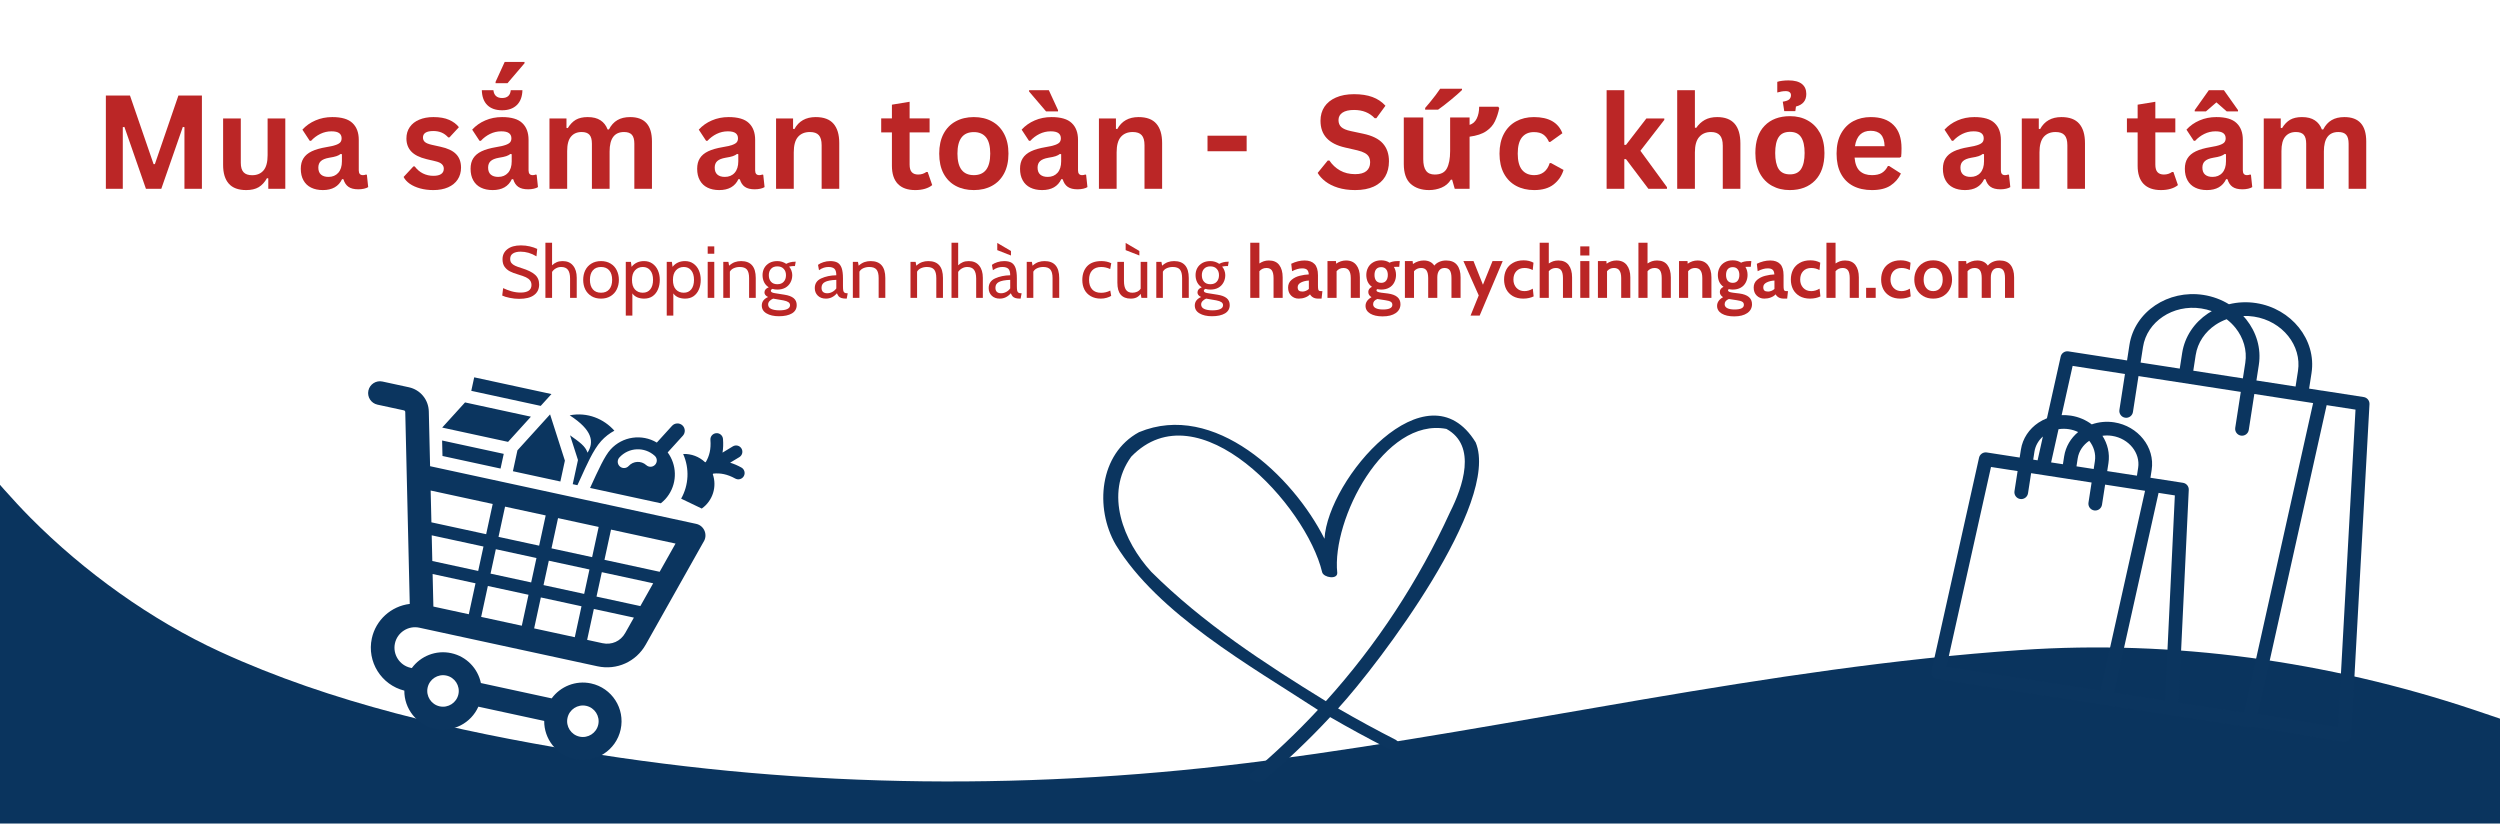 <svg xmlns="http://www.w3.org/2000/svg" xmlns:xlink="http://www.w3.org/1999/xlink" width="680" zoomAndPan="magnify" viewBox="0 0 510 168" height="224" preserveAspectRatio="xMidYMid meet" version="1.2"><defs><clipPath id="2559fd627b"><path d="M 75 76 L 152 76 L 152 156 L 75 156 Z M 75 76 "/></clipPath><clipPath id="9bdc22ff5e"><path d="M 76.691 72.57 L 153.656 89.246 L 138.41 159.613 L 61.445 142.938 Z M 76.691 72.57 "/></clipPath><clipPath id="dc6fa760e2"><path d="M 76.691 72.57 L 153.656 89.246 L 138.41 159.613 L 61.445 142.938 Z M 76.691 72.57 "/></clipPath><clipPath id="87b96d6f8c"><path d="M 225 84 L 302 84 L 302 160 L 225 160 Z M 225 84 "/></clipPath><clipPath id="4d5b21e4f3"><path d="M 231.254 60.789 L 311.809 78.598 L 292.059 167.941 L 211.504 150.133 Z M 231.254 60.789 "/></clipPath><clipPath id="5c9df3f7e2"><path d="M 231.254 60.789 L 311.809 78.598 L 292.059 167.941 L 211.504 150.133 Z M 231.254 60.789 "/></clipPath><clipPath id="a3bfa5e9af"><path d="M 394 59 L 484 59 L 484 152 L 394 152 Z M 394 59 "/></clipPath><clipPath id="d8a7267e9d"><path d="M 406.871 53.516 L 492.848 66.809 L 479.672 152.047 L 393.691 138.754 Z M 406.871 53.516 "/></clipPath><clipPath id="70084c6d01"><path d="M 492.523 66.762 L 406.547 53.469 L 393.367 138.703 L 479.348 151.996 Z M 492.523 66.762 "/></clipPath></defs><g id="f1dcf92870"><rect x="0" width="510" y="0" height="168" style="fill:#ffffff;fill-opacity:1;stroke:none;"/><rect x="0" width="510" y="0" height="168" style="fill:#ffffff;fill-opacity:1;stroke:none;"/><path style=" stroke:none;fill-rule:nonzero;fill:#0a345e;fill-opacity:1;" d="M -10.238 87.215 L -10.238 214.648 L 532.504 214.648 L 532.504 160.594 C 532.504 159.406 532.938 157.145 532.281 156.117 C 531.168 154.371 526.965 153.324 525.125 152.492 C 518.398 149.461 511.488 147.074 504.5 144.746 C 474.852 134.863 443.398 130.473 412.234 132.605 C 360.648 136.141 309.992 148.367 258.746 155.105 C 211.742 161.285 164.664 160.969 117.852 153.23 C 93.094 149.137 67.812 143.473 44.906 132.953 C 30.824 126.488 17.164 116.645 6.262 105.668 C 2.512 101.887 -1.02 97.762 -4.5 93.727 C -6.316 91.625 -8.031 88.902 -10.238 87.215 Z M -10.238 87.215 "/><g clip-rule="nonzero" clip-path="url(#2559fd627b)"><g clip-rule="nonzero" clip-path="url(#9bdc22ff5e)"><g clip-rule="nonzero" clip-path="url(#dc6fa760e2)"><path style=" stroke:none;fill-rule:evenodd;fill:#0b355f;fill-opacity:1;" d="M 112.215 84.535 L 115.238 93.969 L 114.316 98.227 L 104.633 96.129 L 105.555 91.871 Z M 142.016 106.867 L 87.738 95.105 L 87.477 83.938 C 87.418 81.531 85.754 79.508 83.402 79 L 78.02 77.832 C 76.719 77.551 75.434 78.379 75.152 79.68 C 74.871 80.98 75.695 82.262 76.996 82.547 L 82.379 83.711 C 82.555 83.75 82.668 83.871 82.672 84.055 L 83.59 123.199 C 79.793 123.656 76.664 126.477 75.852 130.234 C 74.82 134.992 77.789 139.719 82.484 140.887 C 82.449 144.547 84.984 147.859 88.707 148.664 C 92.426 149.469 96.102 147.508 97.586 144.16 L 111.016 147.07 C 110.984 150.734 113.516 154.039 117.238 154.844 C 121.496 155.77 125.695 153.062 126.617 148.805 C 127.543 144.547 124.836 140.344 120.578 139.422 C 117.438 138.742 114.328 140.035 112.543 142.469 L 98.102 139.34 C 97.484 136.383 95.188 133.922 92.047 133.242 C 88.906 132.559 85.797 133.852 84.012 136.285 L 83.77 136.234 C 81.523 135.746 80.078 133.5 80.566 131.254 C 81.051 129.008 83.297 127.562 85.543 128.051 L 121.879 135.922 C 125.824 136.777 129.762 134.996 131.738 131.484 L 143.508 110.566 C 144.445 109.172 143.691 107.23 142.016 106.867 Z M 119.59 143.992 C 121.32 144.371 122.422 146.078 122.047 147.812 C 121.672 149.547 119.961 150.648 118.227 150.273 C 116.492 149.898 115.391 148.188 115.77 146.453 C 116.145 144.719 117.855 143.617 119.59 143.992 Z M 91.055 137.812 C 92.789 138.188 93.891 139.898 93.516 141.633 C 93.141 143.367 91.43 144.469 89.695 144.094 C 87.961 143.715 86.859 142.008 87.234 140.273 C 87.613 138.539 89.32 137.438 91.055 137.812 Z M 95.637 125.305 L 88.41 123.738 L 88.254 117.098 L 97.004 118.992 Z M 97.551 116.473 L 88.191 114.445 L 88.07 109.207 L 98.629 111.492 Z M 99.176 108.977 L 88.008 106.555 L 87.855 100.066 L 100.512 102.809 Z M 106.449 127.645 L 98.156 125.848 L 99.523 119.539 L 107.816 121.332 Z M 108.359 118.816 L 100.07 117.02 L 101.148 112.039 L 109.438 113.836 Z M 109.984 111.316 L 101.695 109.52 L 103.031 103.355 L 111.32 105.148 Z M 117.258 129.988 L 108.965 128.191 L 110.332 121.879 L 118.625 123.676 Z M 119.172 121.156 L 110.879 119.359 L 111.957 114.383 L 120.25 116.176 Z M 120.793 113.66 L 112.504 111.863 L 113.84 105.695 L 122.129 107.492 Z M 127.547 129.129 C 126.598 130.816 124.789 131.617 122.902 131.211 L 119.777 130.531 L 121.145 124.223 L 129.312 125.992 Z M 130.633 123.641 L 121.688 121.703 L 122.77 116.723 L 133.25 118.992 Z M 134.57 116.645 L 123.312 114.203 L 124.648 108.039 L 137.809 110.887 Z M 136.82 93.277 C 136.645 92.938 136.441 92.609 136.207 92.293 L 139.309 88.879 C 139.859 88.27 139.816 87.32 139.207 86.766 C 138.598 86.215 137.645 86.262 137.094 86.871 L 133.992 90.285 C 130.973 88.48 127.004 88.992 124.551 91.695 C 123.359 93.008 122.102 95.762 120.375 99.539 L 134.809 102.668 C 135.168 102.379 135.473 102.102 135.719 101.832 C 137.898 99.426 138.238 96 136.82 93.277 Z M 133.652 94.797 C 133.176 95.324 132.363 95.363 131.836 94.883 C 130.801 93.945 129.191 94.023 128.254 95.059 C 127.777 95.586 126.961 95.625 126.438 95.145 C 125.914 94.668 125.875 93.855 126.352 93.328 C 128.25 91.238 131.477 91.086 133.566 92.984 C 134.094 93.461 134.129 94.273 133.652 94.797 Z M 96.141 79.73 L 110.305 82.801 L 112.496 80.387 L 96.738 76.973 Z M 90.191 89.863 L 102.762 92.586 L 102.113 95.586 L 90.266 93.02 Z M 108.305 85.004 L 94.867 82.094 L 90.207 87.227 L 103.645 90.141 Z M 139.375 92.641 L 139.402 92.609 C 141.023 92.555 142.633 93.148 143.84 94.297 C 143.887 94.285 143.934 94.273 143.98 94.266 C 144.723 93.008 145.07 91.613 144.926 89.75 C 144.871 89.039 145.402 88.422 146.113 88.367 C 146.82 88.312 147.438 88.844 147.492 89.555 C 147.57 90.574 147.535 91.488 147.395 92.336 L 149.5 91.059 C 150.105 90.691 150.895 90.887 151.258 91.492 C 151.625 92.098 151.434 92.887 150.828 93.254 L 148.945 94.391 C 149.684 94.613 150.445 94.934 151.238 95.371 C 151.859 95.715 152.086 96.496 151.746 97.117 C 151.402 97.742 150.621 97.969 149.996 97.625 C 148.359 96.723 146.945 96.465 145.496 96.617 C 145.469 96.656 145.438 96.695 145.41 96.734 C 146.289 99.262 145.422 102.145 143.16 103.746 L 138.953 101.727 C 140.52 98.941 140.676 95.559 139.375 92.641 Z M 116.219 84.723 C 120.895 87.746 121.227 90.164 119.859 92.348 C 119.387 90.965 118.25 90.211 116.289 88.801 L 117.906 93.84 L 116.836 98.773 L 117.793 98.98 C 118.035 98.453 118.277 97.926 118.523 97.395 C 119.551 95.148 120.988 91.785 122.641 89.965 C 123.43 89.098 124.34 88.395 125.332 87.863 C 123.211 85.465 119.855 84.016 116.219 84.723 Z M 116.219 84.723 "/></g></g></g><g clip-rule="nonzero" clip-path="url(#87b96d6f8c)"><g clip-rule="nonzero" clip-path="url(#4d5b21e4f3)"><g clip-rule="nonzero" clip-path="url(#5c9df3f7e2)"><path style=" stroke:none;fill-rule:nonzero;fill:#0b355f;fill-opacity:1;" d="M 301.039 90.25 C 291.133 74.078 270.895 97.715 270.195 109.906 C 263.762 97.105 247.664 81.781 232.352 88.168 C 224.227 92.578 223.293 103.648 227.598 111.102 C 236.168 125.215 255.109 135.855 268.852 144.82 C 264.59 149.406 260.043 153.723 255.254 157.758 C 253.938 158.859 256.734 160.082 257.777 159.199 C 262.555 155.18 267.094 150.859 271.348 146.289 C 275.156 148.496 279.027 150.602 282.957 152.609 C 284.207 153.488 286.551 152.145 284.762 150.941 C 280.77 148.906 276.848 146.766 272.969 144.523 C 281.508 135.172 306.137 102.52 301.039 90.25 Z M 295.832 104.434 C 289.406 118.484 280.84 131.574 270.477 143.039 C 257.922 135.305 245.348 127.094 234.859 116.648 C 229.191 110.453 225.262 100.738 230.773 93.16 C 244.406 79.039 266.473 103.039 269.727 116.758 C 270.047 117.836 272.844 118.285 272.801 116.867 C 271.645 105.965 282.422 85.09 295.066 87.496 C 301.379 90.945 298.371 99.398 295.832 104.434 Z M 295.832 104.434 "/></g></g></g><g clip-rule="nonzero" clip-path="url(#a3bfa5e9af)"><g clip-rule="nonzero" clip-path="url(#d8a7267e9d)"><g clip-rule="nonzero" clip-path="url(#70084c6d01)"><path style=" stroke:none;fill-rule:nonzero;fill:#0b355f;fill-opacity:1;" d="M 394.031 136.859 L 403.703 93.469 C 403.824 92.707 404.535 92.184 405.297 92.301 L 412.012 93.34 L 412.262 91.73 C 412.617 89.422 413.961 87.488 415.84 86.23 C 416.379 85.871 416.961 85.57 417.574 85.328 L 420.359 72.844 C 420.477 72.082 421.188 71.562 421.953 71.68 L 433.918 73.531 L 434.406 70.359 C 434.93 66.973 436.906 64.133 439.668 62.285 C 442.395 60.461 445.891 59.609 449.496 60.164 C 451.406 60.461 453.168 61.125 454.703 62.066 C 456.457 61.637 458.336 61.531 460.246 61.828 C 463.852 62.383 466.926 64.254 468.973 66.816 C 471.047 69.41 472.074 72.719 471.551 76.102 L 471.059 79.277 L 473.664 79.684 C 473.699 79.684 473.738 79.688 473.773 79.691 L 482.195 81 C 482.895 81.105 483.414 81.73 483.375 82.453 L 479.641 150.047 L 479.625 150.191 C 479.5 150.953 478.785 151.465 478.031 151.344 L 459.426 148.25 C 459.191 148.352 458.926 148.395 458.656 148.352 L 442.773 145.898 L 429.367 143.824 L 395.098 138.52 C 394.344 138.355 393.867 137.609 394.031 136.859 Z M 415.023 92.156 L 414.777 93.766 L 415.668 93.906 L 416.75 89.047 C 415.844 89.855 415.215 90.926 415.023 92.156 Z M 429.871 96.102 L 435.934 97.039 L 436.184 95.426 C 436.414 93.922 435.949 92.441 435.012 91.27 C 434.051 90.066 432.59 89.184 430.871 88.918 C 430.195 88.812 429.531 88.812 428.895 88.902 C 429.949 90.535 430.43 92.492 430.121 94.488 Z M 427.359 94.066 C 427.59 92.562 427.129 91.09 426.203 89.922 C 424.965 90.754 424.082 92.023 423.848 93.523 L 423.602 95.133 L 427.113 95.676 Z M 423.941 88.137 C 423.359 87.859 422.727 87.66 422.051 87.555 C 421.328 87.441 420.613 87.449 419.938 87.559 L 418.426 94.332 L 420.836 94.703 L 421.086 93.094 C 421.395 91.098 422.445 89.379 423.941 88.137 Z M 449.07 62.926 C 446.176 62.477 443.387 63.152 441.223 64.602 C 439.094 66.023 437.57 68.203 437.172 70.789 L 436.68 73.961 L 444.668 75.195 L 445.16 72.023 C 445.684 68.637 447.656 65.797 450.418 63.949 C 450.672 63.777 450.934 63.621 451.203 63.469 C 450.523 63.227 449.812 63.039 449.07 62.926 Z M 457.547 77.188 L 458.039 74.016 C 458.438 71.43 457.645 68.895 456.047 66.895 C 455.523 66.238 454.914 65.645 454.234 65.121 C 453.426 65.414 452.668 65.797 451.969 66.262 C 449.84 67.688 448.32 69.863 447.918 72.449 L 447.43 75.625 Z M 468.789 75.676 C 469.188 73.094 468.395 70.559 466.797 68.555 C 465.172 66.523 462.715 65.035 459.82 64.59 C 459.078 64.473 458.344 64.434 457.625 64.461 C 457.832 64.688 458.035 64.918 458.227 65.156 C 460.297 67.75 461.324 71.055 460.801 74.441 L 460.312 77.617 L 468.297 78.852 Z M 459.883 80.371 L 458.75 87.699 C 458.633 88.461 457.918 88.984 457.156 88.867 C 456.395 88.75 455.871 88.035 455.988 87.273 L 457.121 79.945 L 436.254 76.719 L 435.121 84.047 C 435.004 84.809 434.289 85.332 433.527 85.215 C 432.766 85.098 432.242 84.383 432.359 83.621 L 433.492 76.293 L 422.816 74.641 L 420.574 84.691 C 421.199 84.664 421.836 84.695 422.477 84.793 C 424.078 85.043 425.523 85.676 426.719 86.574 C 428.129 86.078 429.699 85.91 431.301 86.156 C 433.73 86.535 435.805 87.797 437.191 89.531 C 438.602 91.293 439.297 93.543 438.941 95.852 L 438.691 97.465 L 439.457 97.582 C 439.465 97.586 439.477 97.582 439.484 97.586 L 445.332 98.492 C 446.027 98.602 446.547 99.219 446.508 99.941 L 444.438 143.328 C 447.957 143.871 457.789 145.391 457.789 145.391 L 471.875 82.227 Z M 480.523 83.562 L 474.637 82.652 L 460.598 145.625 C 464.848 146.332 476.949 148.34 476.949 148.34 Z M 443.668 101.062 L 440.348 100.547 L 431.266 141.293 C 434.445 141.785 441.672 142.902 441.672 142.902 Z M 428.504 140.863 L 437.59 100.121 L 429.445 98.863 L 428.809 102.961 C 428.691 103.727 427.977 104.246 427.215 104.129 C 426.453 104.012 425.93 103.297 426.051 102.535 L 426.684 98.434 L 414.348 96.527 L 413.715 100.629 C 413.598 101.391 412.883 101.914 412.121 101.797 C 411.359 101.68 410.836 100.965 410.953 100.203 L 411.59 96.102 L 406.164 95.262 L 397.078 136.008 Z M 428.504 140.863 "/></g></g></g><g style="fill:#bb2626;fill-opacity:1;"><g transform="translate(19.127, 38.51)"><path style="stroke:none" d="M 5.922 0 L 2.469 0 L 2.469 -19.016 L 7.391 -19.016 L 12.203 -5.031 L 12.469 -5.031 L 17.266 -19.016 L 22.062 -19.016 L 22.062 0 L 18.5 0 L 18.5 -12.562 L 18.172 -12.625 L 13.781 0 L 10.641 0 L 6.25 -12.625 L 5.922 -12.562 Z M 5.922 0 "/></g></g><g style="fill:#bb2626;fill-opacity:1;"><g transform="translate(43.67, 38.51)"><path style="stroke:none" d="M 6.562 0.266 C 4.957 0.266 3.77 -0.172 3 -1.047 C 2.227 -1.93 1.844 -3.195 1.844 -4.844 L 1.844 -14.344 L 5.453 -14.344 L 5.453 -5.297 C 5.453 -4.422 5.641 -3.781 6.016 -3.375 C 6.391 -2.969 6.973 -2.766 7.766 -2.766 C 8.766 -2.766 9.539 -3.094 10.094 -3.75 C 10.645 -4.406 10.922 -5.438 10.922 -6.844 L 10.922 -14.344 L 14.531 -14.344 L 14.531 0 L 11.062 0 L 11.062 -2.109 L 10.797 -2.172 C 10.336 -1.348 9.773 -0.734 9.109 -0.328 C 8.441 0.066 7.594 0.266 6.562 0.266 Z M 6.562 0.266 "/></g></g><g style="fill:#bb2626;fill-opacity:1;"><g transform="translate(60.267, 38.51)"><path style="stroke:none" d="M 5.594 0.266 C 4.676 0.266 3.879 0.098 3.203 -0.234 C 2.523 -0.566 2.004 -1.062 1.641 -1.719 C 1.273 -2.375 1.094 -3.16 1.094 -4.078 C 1.094 -4.93 1.273 -5.645 1.641 -6.219 C 2.004 -6.801 2.566 -7.273 3.328 -7.641 C 4.086 -8.004 5.086 -8.289 6.328 -8.5 C 7.18 -8.633 7.832 -8.785 8.281 -8.953 C 8.727 -9.117 9.031 -9.305 9.188 -9.516 C 9.344 -9.723 9.422 -9.984 9.422 -10.297 C 9.422 -10.754 9.258 -11.102 8.938 -11.344 C 8.613 -11.594 8.082 -11.719 7.344 -11.719 C 6.539 -11.719 5.781 -11.539 5.062 -11.188 C 4.344 -10.832 3.719 -10.363 3.188 -9.781 L 2.922 -9.781 L 1.422 -12.062 C 2.148 -12.863 3.035 -13.488 4.078 -13.938 C 5.129 -14.395 6.273 -14.625 7.516 -14.625 C 9.422 -14.625 10.797 -14.219 11.641 -13.406 C 12.492 -12.602 12.922 -11.461 12.922 -9.984 L 12.922 -3.75 C 12.922 -3.102 13.203 -2.781 13.766 -2.781 C 13.984 -2.781 14.195 -2.82 14.406 -2.906 L 14.578 -2.844 L 14.844 -0.344 C 14.645 -0.207 14.363 -0.098 14 -0.016 C 13.645 0.066 13.258 0.109 12.844 0.109 C 11.977 0.109 11.305 -0.055 10.828 -0.391 C 10.348 -0.723 10.004 -1.238 9.797 -1.938 L 9.516 -1.969 C 8.816 -0.477 7.508 0.266 5.594 0.266 Z M 6.734 -2.422 C 7.566 -2.422 8.234 -2.695 8.734 -3.25 C 9.234 -3.812 9.484 -4.594 9.484 -5.594 L 9.484 -7.047 L 9.234 -7.109 C 9.016 -6.93 8.727 -6.781 8.375 -6.656 C 8.031 -6.539 7.531 -6.43 6.875 -6.328 C 6.094 -6.191 5.531 -5.961 5.188 -5.641 C 4.844 -5.328 4.672 -4.883 4.672 -4.312 C 4.672 -3.688 4.852 -3.211 5.219 -2.891 C 5.582 -2.578 6.086 -2.422 6.734 -2.422 Z M 6.734 -2.422 "/></g></g><g style="fill:#bb2626;fill-opacity:1;"><g transform="translate(75.393, 38.51)"><path style="stroke:none" d=""/></g></g><g style="fill:#bb2626;fill-opacity:1;"><g transform="translate(81.676, 38.51)"><path style="stroke:none" d="M 6.719 0.266 C 5.738 0.266 4.836 0.148 4.016 -0.078 C 3.203 -0.305 2.504 -0.617 1.922 -1.016 C 1.348 -1.422 0.926 -1.883 0.656 -2.406 L 2.656 -4.562 L 2.922 -4.562 C 3.398 -3.926 3.961 -3.445 4.609 -3.125 C 5.266 -2.801 5.973 -2.641 6.734 -2.641 C 7.441 -2.641 7.973 -2.766 8.328 -3.016 C 8.68 -3.266 8.859 -3.625 8.859 -4.094 C 8.859 -4.457 8.727 -4.766 8.469 -5.016 C 8.219 -5.266 7.805 -5.457 7.234 -5.594 L 5.328 -6.047 C 3.91 -6.391 2.875 -6.91 2.219 -7.609 C 1.562 -8.305 1.234 -9.191 1.234 -10.266 C 1.234 -11.16 1.461 -11.938 1.922 -12.594 C 2.379 -13.25 3.02 -13.75 3.844 -14.094 C 4.676 -14.445 5.641 -14.625 6.734 -14.625 C 8.023 -14.625 9.094 -14.438 9.938 -14.062 C 10.789 -13.688 11.457 -13.188 11.938 -12.562 L 10.016 -10.484 L 9.75 -10.484 C 9.352 -10.93 8.906 -11.258 8.406 -11.469 C 7.906 -11.676 7.348 -11.781 6.734 -11.781 C 5.316 -11.781 4.609 -11.336 4.609 -10.453 C 4.609 -10.086 4.738 -9.785 5 -9.547 C 5.258 -9.316 5.727 -9.125 6.406 -8.969 L 8.172 -8.578 C 9.629 -8.266 10.691 -7.766 11.359 -7.078 C 12.035 -6.391 12.375 -5.469 12.375 -4.312 C 12.375 -3.395 12.145 -2.586 11.688 -1.891 C 11.238 -1.203 10.586 -0.672 9.734 -0.297 C 8.891 0.078 7.883 0.266 6.719 0.266 Z M 6.719 0.266 "/></g></g><g style="fill:#bb2626;fill-opacity:1;"><g transform="translate(94.903, 38.51)"><path style="stroke:none" d="M 5.594 0.266 C 4.676 0.266 3.879 0.098 3.203 -0.234 C 2.523 -0.566 2.004 -1.062 1.641 -1.719 C 1.273 -2.375 1.094 -3.16 1.094 -4.078 C 1.094 -4.93 1.273 -5.645 1.641 -6.219 C 2.004 -6.801 2.566 -7.273 3.328 -7.641 C 4.086 -8.004 5.086 -8.289 6.328 -8.5 C 7.18 -8.633 7.832 -8.785 8.281 -8.953 C 8.727 -9.117 9.031 -9.305 9.188 -9.516 C 9.344 -9.723 9.422 -9.984 9.422 -10.297 C 9.422 -10.754 9.258 -11.102 8.938 -11.344 C 8.613 -11.594 8.082 -11.719 7.344 -11.719 C 6.539 -11.719 5.781 -11.539 5.062 -11.188 C 4.344 -10.832 3.719 -10.363 3.188 -9.781 L 2.922 -9.781 L 1.422 -12.062 C 2.148 -12.863 3.035 -13.488 4.078 -13.938 C 5.129 -14.395 6.273 -14.625 7.516 -14.625 C 9.422 -14.625 10.797 -14.219 11.641 -13.406 C 12.492 -12.602 12.922 -11.461 12.922 -9.984 L 12.922 -3.75 C 12.922 -3.102 13.203 -2.781 13.766 -2.781 C 13.984 -2.781 14.195 -2.82 14.406 -2.906 L 14.578 -2.844 L 14.844 -0.344 C 14.645 -0.207 14.363 -0.098 14 -0.016 C 13.645 0.066 13.258 0.109 12.844 0.109 C 11.977 0.109 11.305 -0.055 10.828 -0.391 C 10.348 -0.723 10.004 -1.238 9.797 -1.938 L 9.516 -1.969 C 8.816 -0.477 7.508 0.266 5.594 0.266 Z M 6.734 -2.422 C 7.566 -2.422 8.234 -2.695 8.734 -3.25 C 9.234 -3.812 9.484 -4.594 9.484 -5.594 L 9.484 -7.047 L 9.234 -7.109 C 9.016 -6.93 8.727 -6.781 8.375 -6.656 C 8.031 -6.539 7.531 -6.43 6.875 -6.328 C 6.094 -6.191 5.531 -5.961 5.188 -5.641 C 4.844 -5.328 4.672 -4.883 4.672 -4.312 C 4.672 -3.688 4.852 -3.211 5.219 -2.891 C 5.582 -2.578 6.086 -2.422 6.734 -2.422 Z M 7.531 -16.016 C 6.227 -16.016 5.219 -16.367 4.5 -17.078 C 3.789 -17.785 3.422 -18.797 3.391 -20.109 L 5.75 -20.109 C 5.812 -19.566 5.992 -19.164 6.297 -18.906 C 6.598 -18.645 7.008 -18.516 7.531 -18.516 C 8.602 -18.516 9.191 -19.047 9.297 -20.109 L 11.672 -20.109 C 11.641 -18.797 11.258 -17.785 10.531 -17.078 C 9.801 -16.367 8.801 -16.016 7.531 -16.016 Z M 7.531 -16.016 "/></g></g><g style="fill:#bb2626;fill-opacity:1;"><g transform="translate(107.003, 32.747)"><path style="stroke:none" d="M -3.469 -15.781 L -5.906 -15.781 L -5.906 -16.047 L -4.047 -20.109 L 0 -20.109 L 0 -19.844 Z M -3.469 -15.781 "/></g></g><g style="fill:#bb2626;fill-opacity:1;"><g transform="translate(110.03, 38.51)"><path style="stroke:none" d="M 2.062 0 L 2.062 -14.344 L 5.531 -14.344 L 5.531 -12.422 L 5.797 -12.375 C 6.266 -13.145 6.812 -13.711 7.438 -14.078 C 8.07 -14.441 8.879 -14.625 9.859 -14.625 C 10.941 -14.625 11.812 -14.406 12.469 -13.969 C 13.133 -13.539 13.617 -12.914 13.922 -12.094 L 14.188 -12.094 C 14.633 -12.957 15.207 -13.594 15.906 -14 C 16.602 -14.414 17.473 -14.625 18.516 -14.625 C 21.484 -14.625 22.969 -12.969 22.969 -9.656 L 22.969 0 L 19.375 0 L 19.375 -9.203 C 19.375 -10.035 19.207 -10.641 18.875 -11.016 C 18.539 -11.391 18.008 -11.578 17.281 -11.578 C 15.312 -11.578 14.328 -10.254 14.328 -7.609 L 14.328 0 L 10.719 0 L 10.719 -9.203 C 10.719 -10.035 10.551 -10.641 10.219 -11.016 C 9.883 -11.391 9.352 -11.578 8.625 -11.578 C 7.695 -11.578 6.973 -11.266 6.453 -10.641 C 5.93 -10.023 5.672 -9.039 5.672 -7.688 L 5.672 0 Z M 2.062 0 "/></g></g><g style="fill:#bb2626;fill-opacity:1;"><g transform="translate(134.846, 38.51)"><path style="stroke:none" d=""/></g></g><g style="fill:#bb2626;fill-opacity:1;"><g transform="translate(141.128, 38.51)"><path style="stroke:none" d="M 5.594 0.266 C 4.676 0.266 3.879 0.098 3.203 -0.234 C 2.523 -0.566 2.004 -1.062 1.641 -1.719 C 1.273 -2.375 1.094 -3.16 1.094 -4.078 C 1.094 -4.93 1.273 -5.645 1.641 -6.219 C 2.004 -6.801 2.566 -7.273 3.328 -7.641 C 4.086 -8.004 5.086 -8.289 6.328 -8.5 C 7.18 -8.633 7.832 -8.785 8.281 -8.953 C 8.727 -9.117 9.031 -9.305 9.188 -9.516 C 9.344 -9.723 9.422 -9.984 9.422 -10.297 C 9.422 -10.754 9.258 -11.102 8.938 -11.344 C 8.613 -11.594 8.082 -11.719 7.344 -11.719 C 6.539 -11.719 5.781 -11.539 5.062 -11.188 C 4.344 -10.832 3.719 -10.363 3.188 -9.781 L 2.922 -9.781 L 1.422 -12.062 C 2.148 -12.863 3.035 -13.488 4.078 -13.938 C 5.129 -14.395 6.273 -14.625 7.516 -14.625 C 9.422 -14.625 10.797 -14.219 11.641 -13.406 C 12.492 -12.602 12.922 -11.461 12.922 -9.984 L 12.922 -3.75 C 12.922 -3.102 13.203 -2.781 13.766 -2.781 C 13.984 -2.781 14.195 -2.82 14.406 -2.906 L 14.578 -2.844 L 14.844 -0.344 C 14.645 -0.207 14.363 -0.098 14 -0.016 C 13.645 0.066 13.258 0.109 12.844 0.109 C 11.977 0.109 11.305 -0.055 10.828 -0.391 C 10.348 -0.723 10.004 -1.238 9.797 -1.938 L 9.516 -1.969 C 8.816 -0.477 7.508 0.266 5.594 0.266 Z M 6.734 -2.422 C 7.566 -2.422 8.234 -2.695 8.734 -3.25 C 9.234 -3.812 9.484 -4.594 9.484 -5.594 L 9.484 -7.047 L 9.234 -7.109 C 9.016 -6.93 8.727 -6.781 8.375 -6.656 C 8.031 -6.539 7.531 -6.43 6.875 -6.328 C 6.094 -6.191 5.531 -5.961 5.188 -5.641 C 4.844 -5.328 4.672 -4.883 4.672 -4.312 C 4.672 -3.688 4.852 -3.211 5.219 -2.891 C 5.582 -2.578 6.086 -2.422 6.734 -2.422 Z M 6.734 -2.422 "/></g></g><g style="fill:#bb2626;fill-opacity:1;"><g transform="translate(156.255, 38.51)"><path style="stroke:none" d="M 2.062 0 L 2.062 -14.344 L 5.531 -14.344 L 5.531 -12.234 L 5.797 -12.172 C 6.691 -13.805 8.141 -14.625 10.141 -14.625 C 11.797 -14.625 13.008 -14.172 13.781 -13.266 C 14.562 -12.367 14.953 -11.055 14.953 -9.328 L 14.953 0 L 11.359 0 L 11.359 -8.891 C 11.359 -9.836 11.164 -10.52 10.781 -10.938 C 10.406 -11.363 9.797 -11.578 8.953 -11.578 C 7.922 -11.578 7.113 -11.242 6.531 -10.578 C 5.957 -9.91 5.672 -8.859 5.672 -7.422 L 5.672 0 Z M 2.062 0 "/></g></g><g style="fill:#bb2626;fill-opacity:1;"><g transform="translate(173.059, 38.51)"><path style="stroke:none" d=""/></g></g><g style="fill:#bb2626;fill-opacity:1;"><g transform="translate(179.342, 38.51)"><path style="stroke:none" d="M 9.906 -3.422 L 10.828 -0.75 C 10.441 -0.426 9.953 -0.176 9.359 0 C 8.773 0.176 8.109 0.266 7.359 0.266 C 5.805 0.266 4.625 -0.156 3.812 -1 C 3.008 -1.844 2.609 -3.07 2.609 -4.688 L 2.609 -11.5 L 0.422 -11.5 L 0.422 -14.359 L 2.609 -14.359 L 2.609 -17.156 L 6.219 -17.75 L 6.219 -14.359 L 10.297 -14.359 L 10.297 -11.5 L 6.219 -11.5 L 6.219 -4.938 C 6.219 -4.227 6.363 -3.711 6.656 -3.391 C 6.957 -3.066 7.391 -2.906 7.953 -2.906 C 8.586 -2.906 9.145 -3.078 9.625 -3.422 Z M 9.906 -3.422 "/></g></g><g style="fill:#bb2626;fill-opacity:1;"><g transform="translate(190.319, 38.51)"><path style="stroke:none" d="M 8.344 0.266 C 6.938 0.266 5.703 -0.02 4.641 -0.594 C 3.578 -1.164 2.75 -2.008 2.156 -3.125 C 1.57 -4.238 1.281 -5.586 1.281 -7.172 C 1.281 -8.742 1.57 -10.086 2.156 -11.203 C 2.75 -12.328 3.578 -13.176 4.641 -13.75 C 5.703 -14.332 6.938 -14.625 8.344 -14.625 C 9.75 -14.625 10.977 -14.332 12.031 -13.75 C 13.094 -13.176 13.922 -12.328 14.516 -11.203 C 15.109 -10.086 15.406 -8.742 15.406 -7.172 C 15.406 -5.586 15.109 -4.238 14.516 -3.125 C 13.922 -2.008 13.094 -1.164 12.031 -0.594 C 10.977 -0.02 9.75 0.266 8.344 0.266 Z M 8.344 -2.781 C 10.57 -2.781 11.688 -4.242 11.688 -7.172 C 11.688 -8.68 11.398 -9.789 10.828 -10.5 C 10.254 -11.207 9.426 -11.562 8.344 -11.562 C 6.113 -11.562 5 -10.098 5 -7.172 C 5 -4.242 6.113 -2.781 8.344 -2.781 Z M 8.344 -2.781 "/></g></g><g style="fill:#bb2626;fill-opacity:1;"><g transform="translate(206.993, 38.51)"><path style="stroke:none" d="M 5.594 0.266 C 4.676 0.266 3.879 0.098 3.203 -0.234 C 2.523 -0.566 2.004 -1.062 1.641 -1.719 C 1.273 -2.375 1.094 -3.16 1.094 -4.078 C 1.094 -4.93 1.273 -5.645 1.641 -6.219 C 2.004 -6.801 2.566 -7.273 3.328 -7.641 C 4.086 -8.004 5.086 -8.289 6.328 -8.5 C 7.18 -8.633 7.832 -8.785 8.281 -8.953 C 8.727 -9.117 9.031 -9.305 9.188 -9.516 C 9.344 -9.723 9.422 -9.984 9.422 -10.297 C 9.422 -10.754 9.258 -11.102 8.938 -11.344 C 8.613 -11.594 8.082 -11.719 7.344 -11.719 C 6.539 -11.719 5.781 -11.539 5.062 -11.188 C 4.344 -10.832 3.719 -10.363 3.188 -9.781 L 2.922 -9.781 L 1.422 -12.062 C 2.148 -12.863 3.035 -13.488 4.078 -13.938 C 5.129 -14.395 6.273 -14.625 7.516 -14.625 C 9.422 -14.625 10.797 -14.219 11.641 -13.406 C 12.492 -12.602 12.922 -11.461 12.922 -9.984 L 12.922 -3.75 C 12.922 -3.102 13.203 -2.781 13.766 -2.781 C 13.984 -2.781 14.195 -2.82 14.406 -2.906 L 14.578 -2.844 L 14.844 -0.344 C 14.645 -0.207 14.363 -0.098 14 -0.016 C 13.645 0.066 13.258 0.109 12.844 0.109 C 11.977 0.109 11.305 -0.055 10.828 -0.391 C 10.348 -0.723 10.004 -1.238 9.797 -1.938 L 9.516 -1.969 C 8.816 -0.477 7.508 0.266 5.594 0.266 Z M 6.734 -2.422 C 7.566 -2.422 8.234 -2.695 8.734 -3.25 C 9.234 -3.812 9.484 -4.594 9.484 -5.594 L 9.484 -7.047 L 9.234 -7.109 C 9.016 -6.93 8.727 -6.781 8.375 -6.656 C 8.031 -6.539 7.531 -6.43 6.875 -6.328 C 6.094 -6.191 5.531 -5.961 5.188 -5.641 C 4.844 -5.328 4.672 -4.883 4.672 -4.312 C 4.672 -3.688 4.852 -3.211 5.219 -2.891 C 5.582 -2.578 6.086 -2.422 6.734 -2.422 Z M 8.844 -15.781 L 6.406 -15.781 L 2.938 -19.844 L 2.938 -20.109 L 6.969 -20.109 L 8.844 -16.047 Z M 8.844 -15.781 "/></g></g><g style="fill:#bb2626;fill-opacity:1;"><g transform="translate(222.12, 38.51)"><path style="stroke:none" d="M 2.062 0 L 2.062 -14.344 L 5.531 -14.344 L 5.531 -12.234 L 5.797 -12.172 C 6.691 -13.805 8.141 -14.625 10.141 -14.625 C 11.797 -14.625 13.008 -14.172 13.781 -13.266 C 14.562 -12.367 14.953 -11.055 14.953 -9.328 L 14.953 0 L 11.359 0 L 11.359 -8.891 C 11.359 -9.836 11.164 -10.52 10.781 -10.938 C 10.406 -11.363 9.797 -11.578 8.953 -11.578 C 7.922 -11.578 7.113 -11.242 6.531 -10.578 C 5.957 -9.91 5.672 -8.859 5.672 -7.422 L 5.672 0 Z M 2.062 0 "/></g></g><g style="fill:#bb2626;fill-opacity:1;"><g transform="translate(238.924, 38.51)"><path style="stroke:none" d=""/></g></g><g style="fill:#bb2626;fill-opacity:1;"><g transform="translate(245.207, 38.51)"><path style="stroke:none" d="M 9.109 -7.656 L 1.125 -7.656 L 1.125 -10.828 L 9.109 -10.828 Z M 9.109 -7.656 "/></g></g><g style="fill:#bb2626;fill-opacity:1;"><g transform="translate(255.472, 38.51)"><path style="stroke:none" d=""/></g></g><g style="fill:#bb2626;fill-opacity:1;"><g transform="translate(261.754, 38.51)"><path style="stroke:none" d=""/></g></g><g style="fill:#bb2626;fill-opacity:1;"><g transform="translate(268.037, 38.51)"><path style="stroke:none" d="M 8.422 0.266 C 7.109 0.266 5.938 0.102 4.906 -0.219 C 3.883 -0.539 3.031 -0.969 2.344 -1.5 C 1.656 -2.031 1.129 -2.609 0.766 -3.234 L 2.828 -5.766 L 3.156 -5.766 C 3.727 -4.91 4.453 -4.234 5.328 -3.734 C 6.211 -3.234 7.242 -2.984 8.422 -2.984 C 9.43 -2.984 10.191 -3.191 10.703 -3.609 C 11.211 -4.035 11.469 -4.625 11.469 -5.375 C 11.469 -5.82 11.383 -6.195 11.219 -6.5 C 11.062 -6.801 10.789 -7.062 10.406 -7.281 C 10.02 -7.5 9.504 -7.688 8.859 -7.844 L 6.406 -8.406 C 4.695 -8.789 3.426 -9.438 2.594 -10.344 C 1.758 -11.25 1.344 -12.426 1.344 -13.875 C 1.344 -14.957 1.609 -15.906 2.141 -16.719 C 2.68 -17.531 3.461 -18.16 4.484 -18.609 C 5.516 -19.066 6.75 -19.297 8.188 -19.297 C 9.645 -19.297 10.895 -19.102 11.938 -18.719 C 12.988 -18.332 13.875 -17.738 14.594 -16.938 L 12.734 -14.391 L 12.406 -14.391 C 11.875 -14.953 11.258 -15.375 10.562 -15.656 C 9.863 -15.938 9.07 -16.078 8.188 -16.078 C 7.156 -16.078 6.367 -15.895 5.828 -15.531 C 5.285 -15.164 5.016 -14.66 5.016 -14.016 C 5.016 -13.422 5.203 -12.945 5.578 -12.594 C 5.961 -12.238 6.617 -11.961 7.547 -11.766 L 10.047 -11.234 C 11.891 -10.848 13.227 -10.188 14.062 -9.25 C 14.895 -8.32 15.312 -7.109 15.312 -5.609 C 15.312 -4.422 15.055 -3.383 14.547 -2.5 C 14.035 -1.625 13.258 -0.941 12.219 -0.453 C 11.188 0.023 9.922 0.266 8.422 0.266 Z M 8.422 0.266 "/></g></g><g style="fill:#bb2626;fill-opacity:1;"><g transform="translate(284.373, 38.51)"><path style="stroke:none" d="M 21.281 -16.734 L 21.469 -16.438 C 21.27 -15.457 20.977 -14.566 20.594 -13.766 C 20.219 -12.973 19.625 -12.301 18.812 -11.75 C 18.008 -11.195 16.879 -10.82 15.422 -10.625 L 15.422 0 L 12.391 0 L 11.859 -1.859 L 11.609 -1.859 C 11.148 -1.117 10.516 -0.578 9.703 -0.234 C 8.898 0.098 8.055 0.266 7.172 0.266 C 5.609 0.266 4.352 -0.156 3.406 -1 C 2.469 -1.844 2 -3.195 2 -5.062 L 2 -14.547 L 5.969 -14.547 L 5.969 -6.047 C 5.969 -4.992 6.156 -4.207 6.531 -3.688 C 6.906 -3.164 7.5 -2.906 8.312 -2.906 C 9.52 -2.906 10.344 -3.316 10.781 -4.141 C 11.227 -4.961 11.453 -6.148 11.453 -7.703 L 11.453 -14.547 L 15.422 -14.547 L 15.422 -13.031 C 16.078 -13.238 16.566 -13.676 16.891 -14.344 C 17.211 -15.008 17.375 -15.805 17.375 -16.734 Z M 13.875 -20.406 L 13.875 -20.141 C 13.625 -19.891 13.297 -19.586 12.891 -19.234 C 12.484 -18.879 12.039 -18.504 11.562 -18.109 C 11.094 -17.723 10.629 -17.352 10.172 -17 C 9.723 -16.656 9.332 -16.367 9 -16.141 L 6.359 -16.141 L 6.359 -16.484 C 6.641 -16.828 6.973 -17.223 7.359 -17.672 C 7.742 -18.129 8.117 -18.602 8.484 -19.094 C 8.848 -19.582 9.16 -20.02 9.422 -20.406 Z M 13.875 -20.406 "/></g></g><g style="fill:#bb2626;fill-opacity:1;"><g transform="translate(304.618, 38.51)"><path style="stroke:none" d="M 8.359 0.266 C 6.973 0.266 5.742 -0.02 4.672 -0.594 C 3.609 -1.164 2.773 -2.008 2.172 -3.125 C 1.578 -4.25 1.281 -5.598 1.281 -7.172 C 1.281 -8.742 1.578 -10.086 2.172 -11.203 C 2.773 -12.328 3.602 -13.176 4.656 -13.75 C 5.719 -14.332 6.93 -14.625 8.297 -14.625 C 11.328 -14.625 13.266 -13.523 14.109 -11.328 L 11.641 -9.562 L 11.375 -9.562 C 11.07 -10.238 10.688 -10.738 10.219 -11.062 C 9.75 -11.395 9.109 -11.562 8.297 -11.562 C 7.254 -11.562 6.441 -11.203 5.859 -10.484 C 5.285 -9.766 5 -8.66 5 -7.172 C 5 -5.691 5.289 -4.586 5.875 -3.859 C 6.469 -3.141 7.297 -2.781 8.359 -2.781 C 9.141 -2.781 9.801 -2.988 10.344 -3.406 C 10.883 -3.832 11.273 -4.441 11.516 -5.234 L 11.781 -5.25 L 14.344 -3.844 C 13.977 -2.633 13.301 -1.645 12.312 -0.875 C 11.332 -0.113 10.016 0.266 8.359 0.266 Z M 8.359 0.266 "/></g></g><g style="fill:#bb2626;fill-opacity:1;"><g transform="translate(319.406, 38.51)"><path style="stroke:none" d=""/></g></g><g style="fill:#bb2626;fill-opacity:1;"><g transform="translate(325.688, 38.51)"><path style="stroke:none" d="M 2.062 0 L 2.062 -20.109 L 5.672 -20.109 L 5.672 -8.953 L 6.016 -8.953 L 10.172 -14.344 L 13.828 -14.344 L 13.828 -14.047 L 8.953 -7.75 L 14.375 -0.328 L 14.375 0 L 10.578 0 L 6.016 -6.047 L 5.672 -6.047 L 5.672 0 Z M 2.062 0 "/></g></g><g style="fill:#bb2626;fill-opacity:1;"><g transform="translate(340.087, 38.51)"><path style="stroke:none" d="M 2.062 0 L 2.062 -20.109 L 5.672 -20.109 L 5.672 -12.469 L 5.938 -12.422 C 6.414 -13.117 7 -13.66 7.688 -14.047 C 8.383 -14.43 9.227 -14.625 10.219 -14.625 C 13.375 -14.625 14.953 -12.828 14.953 -9.234 L 14.953 0 L 11.359 0 L 11.359 -8.781 C 11.359 -9.758 11.16 -10.469 10.766 -10.906 C 10.379 -11.352 9.773 -11.578 8.953 -11.578 C 7.941 -11.578 7.141 -11.238 6.547 -10.562 C 5.961 -9.895 5.672 -8.848 5.672 -7.422 L 5.672 0 Z M 2.062 0 "/></g></g><g style="fill:#bb2626;fill-opacity:1;"><g transform="translate(356.891, 38.51)"><path style="stroke:none" d="M 15.297 -7.297 C 15.297 -4.879 14.66 -3.016 13.391 -1.703 C 12.117 -0.391 10.391 0.266 8.203 0.266 C 6.859 0.266 5.656 -0.023 4.594 -0.609 C 3.539 -1.191 2.711 -2.047 2.109 -3.172 C 1.504 -4.305 1.203 -5.68 1.203 -7.297 C 1.203 -9.711 1.832 -11.566 3.094 -12.859 C 4.352 -14.16 6.082 -14.812 8.281 -14.812 C 9.656 -14.812 10.863 -14.516 11.906 -13.922 C 12.957 -13.336 13.785 -12.488 14.391 -11.375 C 14.992 -10.258 15.297 -8.898 15.297 -7.297 Z M 5.25 -7.297 C 5.25 -5.859 5.484 -4.77 5.953 -4.031 C 6.422 -3.301 7.191 -2.938 8.266 -2.938 C 9.305 -2.938 10.062 -3.301 10.531 -4.031 C 11.008 -4.77 11.25 -5.859 11.25 -7.297 C 11.25 -8.734 11.008 -9.812 10.531 -10.531 C 10.062 -11.25 9.297 -11.609 8.234 -11.609 C 7.18 -11.609 6.422 -11.25 5.953 -10.531 C 5.484 -9.812 5.25 -8.734 5.25 -7.297 Z M 11.594 -19.344 C 11.594 -17.988 10.891 -17.133 9.484 -16.781 L 9.359 -15.844 L 7.094 -15.844 L 6.797 -17.766 C 7.453 -17.867 7.895 -18.031 8.125 -18.25 C 8.352 -18.477 8.469 -18.754 8.469 -19.078 C 8.469 -19.359 8.375 -19.566 8.188 -19.703 C 8 -19.848 7.766 -19.922 7.484 -19.922 C 7.129 -19.922 6.812 -19.895 6.531 -19.844 C 6.25 -19.789 5.961 -19.723 5.672 -19.641 L 5.672 -21.812 C 5.922 -21.906 6.258 -21.977 6.688 -22.031 C 7.113 -22.082 7.539 -22.109 7.969 -22.109 C 9.176 -22.109 10.082 -21.867 10.688 -21.391 C 11.289 -20.91 11.594 -20.227 11.594 -19.344 Z M 11.594 -19.344 "/></g></g><g style="fill:#bb2626;fill-opacity:1;"><g transform="translate(373.38, 38.51)"><path style="stroke:none" d="M 14.172 -6.359 L 4.953 -6.359 C 5.055 -5.109 5.41 -4.195 6.016 -3.625 C 6.629 -3.062 7.457 -2.781 8.5 -2.781 C 9.332 -2.781 10.004 -2.93 10.516 -3.234 C 11.023 -3.547 11.438 -4.016 11.75 -4.641 L 12.016 -4.641 L 14.406 -3.109 C 13.938 -2.098 13.227 -1.281 12.281 -0.656 C 11.344 -0.039 10.082 0.266 8.5 0.266 C 7.02 0.266 5.738 -0.016 4.656 -0.578 C 3.582 -1.141 2.75 -1.977 2.156 -3.094 C 1.57 -4.207 1.281 -5.566 1.281 -7.172 C 1.281 -8.797 1.586 -10.164 2.203 -11.281 C 2.828 -12.406 3.66 -13.242 4.703 -13.797 C 5.754 -14.348 6.938 -14.625 8.25 -14.625 C 10.281 -14.625 11.832 -14.082 12.906 -13 C 13.988 -11.926 14.531 -10.348 14.531 -8.266 C 14.531 -7.516 14.504 -6.93 14.453 -6.516 Z M 11.078 -8.688 C 11.047 -9.781 10.789 -10.578 10.312 -11.078 C 9.844 -11.578 9.156 -11.828 8.25 -11.828 C 6.426 -11.828 5.352 -10.781 5.031 -8.688 Z M 11.078 -8.688 "/></g></g><g style="fill:#bb2626;fill-opacity:1;"><g transform="translate(388.974, 38.51)"><path style="stroke:none" d=""/></g></g><g style="fill:#bb2626;fill-opacity:1;"><g transform="translate(395.257, 38.51)"><path style="stroke:none" d="M 5.594 0.266 C 4.676 0.266 3.879 0.098 3.203 -0.234 C 2.523 -0.566 2.004 -1.062 1.641 -1.719 C 1.273 -2.375 1.094 -3.16 1.094 -4.078 C 1.094 -4.93 1.273 -5.645 1.641 -6.219 C 2.004 -6.801 2.566 -7.273 3.328 -7.641 C 4.086 -8.004 5.086 -8.289 6.328 -8.5 C 7.18 -8.633 7.832 -8.785 8.281 -8.953 C 8.727 -9.117 9.031 -9.305 9.188 -9.516 C 9.344 -9.723 9.422 -9.984 9.422 -10.297 C 9.422 -10.754 9.258 -11.102 8.938 -11.344 C 8.613 -11.594 8.082 -11.719 7.344 -11.719 C 6.539 -11.719 5.781 -11.539 5.062 -11.188 C 4.344 -10.832 3.719 -10.363 3.188 -9.781 L 2.922 -9.781 L 1.422 -12.062 C 2.148 -12.863 3.035 -13.488 4.078 -13.938 C 5.129 -14.395 6.273 -14.625 7.516 -14.625 C 9.422 -14.625 10.797 -14.219 11.641 -13.406 C 12.492 -12.602 12.922 -11.461 12.922 -9.984 L 12.922 -3.75 C 12.922 -3.102 13.203 -2.781 13.766 -2.781 C 13.984 -2.781 14.195 -2.82 14.406 -2.906 L 14.578 -2.844 L 14.844 -0.344 C 14.645 -0.207 14.363 -0.098 14 -0.016 C 13.645 0.066 13.258 0.109 12.844 0.109 C 11.977 0.109 11.305 -0.055 10.828 -0.391 C 10.348 -0.723 10.004 -1.238 9.797 -1.938 L 9.516 -1.969 C 8.816 -0.477 7.508 0.266 5.594 0.266 Z M 6.734 -2.422 C 7.566 -2.422 8.234 -2.695 8.734 -3.25 C 9.234 -3.812 9.484 -4.594 9.484 -5.594 L 9.484 -7.047 L 9.234 -7.109 C 9.016 -6.93 8.727 -6.781 8.375 -6.656 C 8.031 -6.539 7.531 -6.43 6.875 -6.328 C 6.094 -6.191 5.531 -5.961 5.188 -5.641 C 4.844 -5.328 4.672 -4.883 4.672 -4.312 C 4.672 -3.688 4.852 -3.211 5.219 -2.891 C 5.582 -2.578 6.086 -2.422 6.734 -2.422 Z M 6.734 -2.422 "/></g></g><g style="fill:#bb2626;fill-opacity:1;"><g transform="translate(410.383, 38.51)"><path style="stroke:none" d="M 2.062 0 L 2.062 -14.344 L 5.531 -14.344 L 5.531 -12.234 L 5.797 -12.172 C 6.691 -13.805 8.141 -14.625 10.141 -14.625 C 11.797 -14.625 13.008 -14.172 13.781 -13.266 C 14.562 -12.367 14.953 -11.055 14.953 -9.328 L 14.953 0 L 11.359 0 L 11.359 -8.891 C 11.359 -9.836 11.164 -10.52 10.781 -10.938 C 10.406 -11.363 9.797 -11.578 8.953 -11.578 C 7.922 -11.578 7.113 -11.242 6.531 -10.578 C 5.957 -9.91 5.672 -8.859 5.672 -7.422 L 5.672 0 Z M 2.062 0 "/></g></g><g style="fill:#bb2626;fill-opacity:1;"><g transform="translate(427.188, 38.51)"><path style="stroke:none" d=""/></g></g><g style="fill:#bb2626;fill-opacity:1;"><g transform="translate(433.47, 38.51)"><path style="stroke:none" d="M 9.906 -3.422 L 10.828 -0.75 C 10.441 -0.426 9.953 -0.176 9.359 0 C 8.773 0.176 8.109 0.266 7.359 0.266 C 5.805 0.266 4.625 -0.156 3.812 -1 C 3.008 -1.844 2.609 -3.07 2.609 -4.688 L 2.609 -11.5 L 0.422 -11.5 L 0.422 -14.359 L 2.609 -14.359 L 2.609 -17.156 L 6.219 -17.75 L 6.219 -14.359 L 10.297 -14.359 L 10.297 -11.5 L 6.219 -11.5 L 6.219 -4.938 C 6.219 -4.227 6.363 -3.711 6.656 -3.391 C 6.957 -3.066 7.391 -2.906 7.953 -2.906 C 8.586 -2.906 9.145 -3.078 9.625 -3.422 Z M 9.906 -3.422 "/></g></g><g style="fill:#bb2626;fill-opacity:1;"><g transform="translate(444.616, 38.51)"><path style="stroke:none" d="M 5.594 0.266 C 4.676 0.266 3.879 0.098 3.203 -0.234 C 2.523 -0.566 2.004 -1.062 1.641 -1.719 C 1.273 -2.375 1.094 -3.16 1.094 -4.078 C 1.094 -4.93 1.273 -5.645 1.641 -6.219 C 2.004 -6.801 2.566 -7.273 3.328 -7.641 C 4.086 -8.004 5.086 -8.289 6.328 -8.5 C 7.18 -8.633 7.832 -8.785 8.281 -8.953 C 8.727 -9.117 9.031 -9.305 9.188 -9.516 C 9.344 -9.723 9.422 -9.984 9.422 -10.297 C 9.422 -10.754 9.258 -11.102 8.938 -11.344 C 8.613 -11.594 8.082 -11.719 7.344 -11.719 C 6.539 -11.719 5.781 -11.539 5.062 -11.188 C 4.344 -10.832 3.719 -10.363 3.188 -9.781 L 2.922 -9.781 L 1.422 -12.062 C 2.148 -12.863 3.035 -13.488 4.078 -13.938 C 5.129 -14.395 6.273 -14.625 7.516 -14.625 C 9.422 -14.625 10.797 -14.219 11.641 -13.406 C 12.492 -12.602 12.922 -11.461 12.922 -9.984 L 12.922 -3.75 C 12.922 -3.102 13.203 -2.781 13.766 -2.781 C 13.984 -2.781 14.195 -2.82 14.406 -2.906 L 14.578 -2.844 L 14.844 -0.344 C 14.645 -0.207 14.363 -0.098 14 -0.016 C 13.645 0.066 13.258 0.109 12.844 0.109 C 11.977 0.109 11.305 -0.055 10.828 -0.391 C 10.348 -0.723 10.004 -1.238 9.797 -1.938 L 9.516 -1.969 C 8.816 -0.477 7.508 0.266 5.594 0.266 Z M 6.734 -2.422 C 7.566 -2.422 8.234 -2.695 8.734 -3.25 C 9.234 -3.812 9.484 -4.594 9.484 -5.594 L 9.484 -7.047 L 9.234 -7.109 C 9.016 -6.93 8.727 -6.781 8.375 -6.656 C 8.031 -6.539 7.531 -6.43 6.875 -6.328 C 6.094 -6.191 5.531 -5.961 5.188 -5.641 C 4.844 -5.328 4.672 -4.883 4.672 -4.312 C 4.672 -3.688 4.852 -3.211 5.219 -2.891 C 5.582 -2.578 6.086 -2.422 6.734 -2.422 Z M 5.391 -15.781 L 3.109 -15.781 L 3.109 -16.047 L 5.984 -20.109 L 9.062 -20.109 L 11.938 -16.047 L 11.938 -15.781 L 9.641 -15.781 L 7.531 -17.625 Z M 5.391 -15.781 "/></g></g><g style="fill:#bb2626;fill-opacity:1;"><g transform="translate(459.743, 38.51)"><path style="stroke:none" d="M 2.062 0 L 2.062 -14.344 L 5.531 -14.344 L 5.531 -12.422 L 5.797 -12.375 C 6.266 -13.145 6.812 -13.711 7.438 -14.078 C 8.07 -14.441 8.879 -14.625 9.859 -14.625 C 10.941 -14.625 11.812 -14.406 12.469 -13.969 C 13.133 -13.539 13.617 -12.914 13.922 -12.094 L 14.188 -12.094 C 14.633 -12.957 15.207 -13.594 15.906 -14 C 16.602 -14.414 17.473 -14.625 18.516 -14.625 C 21.484 -14.625 22.969 -12.969 22.969 -9.656 L 22.969 0 L 19.375 0 L 19.375 -9.203 C 19.375 -10.035 19.207 -10.641 18.875 -11.016 C 18.539 -11.391 18.008 -11.578 17.281 -11.578 C 15.312 -11.578 14.328 -10.254 14.328 -7.609 L 14.328 0 L 10.719 0 L 10.719 -9.203 C 10.719 -10.035 10.551 -10.641 10.219 -11.016 C 9.883 -11.391 9.352 -11.578 8.625 -11.578 C 7.695 -11.578 6.973 -11.266 6.453 -10.641 C 5.93 -10.023 5.672 -9.039 5.672 -7.688 L 5.672 0 Z M 2.062 0 "/></g></g><g style="fill:#bb2626;fill-opacity:1;"><g transform="translate(484.566, 38.51)"><path style="stroke:none" d=""/></g></g><g style="fill:#bb2626;fill-opacity:1;"><g transform="translate(98.312, 60.762)"><path style="stroke:none" d=""/></g></g><g style="fill:#bb2626;fill-opacity:1;"><g transform="translate(101.687, 60.762)"><path style="stroke:none" d="M 4.203 0.203 C 3.578 0.203 2.941 0.133 2.297 0 C 1.66 -0.125 1.148 -0.281 0.766 -0.469 L 0.953 -1.984 C 1.453 -1.742 2.016 -1.531 2.641 -1.344 C 3.273 -1.164 3.906 -1.078 4.531 -1.078 C 5.227 -1.078 5.77 -1.203 6.156 -1.453 C 6.539 -1.711 6.734 -2.098 6.734 -2.609 C 6.734 -2.992 6.633 -3.312 6.438 -3.562 C 6.25 -3.812 5.969 -4.023 5.594 -4.203 C 5.219 -4.379 4.691 -4.566 4.016 -4.766 C 3.336 -4.961 2.773 -5.176 2.328 -5.406 C 1.879 -5.645 1.516 -5.961 1.234 -6.359 C 0.961 -6.754 0.828 -7.258 0.828 -7.875 C 0.828 -8.727 1.156 -9.41 1.812 -9.922 C 2.469 -10.441 3.391 -10.703 4.578 -10.703 C 5.211 -10.703 5.816 -10.633 6.391 -10.5 C 6.973 -10.363 7.477 -10.191 7.906 -9.984 L 7.75 -8.469 C 7.195 -8.801 6.66 -9.039 6.141 -9.188 C 5.617 -9.344 5.078 -9.422 4.516 -9.422 C 3.867 -9.422 3.352 -9.301 2.969 -9.062 C 2.582 -8.82 2.391 -8.453 2.391 -7.953 C 2.391 -7.609 2.473 -7.328 2.641 -7.109 C 2.816 -6.891 3.07 -6.703 3.406 -6.547 C 3.738 -6.391 4.195 -6.223 4.781 -6.047 C 5.969 -5.68 6.848 -5.25 7.422 -4.75 C 8.004 -4.258 8.297 -3.582 8.297 -2.719 C 8.297 -1.789 7.945 -1.07 7.25 -0.562 C 6.562 -0.051 5.547 0.203 4.203 0.203 Z M 4.203 0.203 "/></g></g><g style="fill:#bb2626;fill-opacity:1;"><g transform="translate(110.357, 60.762)"><path style="stroke:none" d="M 4.422 -7.5 C 5.348 -7.5 6.055 -7.191 6.547 -6.578 C 7.047 -5.973 7.297 -5.145 7.297 -4.094 L 7.297 0 L 5.938 0 L 5.938 -3.938 C 5.938 -4.738 5.789 -5.332 5.5 -5.719 C 5.207 -6.102 4.75 -6.297 4.125 -6.297 C 3.75 -6.297 3.398 -6.207 3.078 -6.031 C 2.754 -5.863 2.484 -5.617 2.266 -5.297 L 2.266 0 L 0.906 0 L 0.906 -11.25 L 2.266 -11.25 L 2.266 -6.641 C 2.555 -6.922 2.875 -7.133 3.219 -7.281 C 3.562 -7.426 3.961 -7.5 4.422 -7.5 Z M 4.422 -7.5 "/></g></g><g style="fill:#bb2626;fill-opacity:1;"><g transform="translate(118.487, 60.762)"><path style="stroke:none" d="M 4.125 0.156 C 3.375 0.156 2.723 -0.008 2.172 -0.344 C 1.617 -0.688 1.195 -1.145 0.906 -1.719 C 0.625 -2.301 0.484 -2.953 0.484 -3.672 C 0.484 -4.391 0.625 -5.039 0.906 -5.625 C 1.195 -6.207 1.617 -6.664 2.172 -7 C 2.723 -7.332 3.375 -7.5 4.125 -7.5 C 4.863 -7.5 5.508 -7.332 6.062 -7 C 6.625 -6.664 7.047 -6.207 7.328 -5.625 C 7.617 -5.039 7.766 -4.391 7.766 -3.672 C 7.766 -2.953 7.617 -2.301 7.328 -1.719 C 7.047 -1.145 6.625 -0.688 6.062 -0.344 C 5.508 -0.008 4.863 0.156 4.125 0.156 Z M 4.125 -1.047 C 4.844 -1.047 5.398 -1.273 5.797 -1.734 C 6.191 -2.203 6.391 -2.848 6.391 -3.672 C 6.391 -4.504 6.191 -5.148 5.797 -5.609 C 5.398 -6.066 4.844 -6.297 4.125 -6.297 C 3.406 -6.297 2.848 -6.066 2.453 -5.609 C 2.055 -5.148 1.859 -4.504 1.859 -3.672 C 1.859 -2.848 2.055 -2.203 2.453 -1.734 C 2.848 -1.273 3.406 -1.047 4.125 -1.047 Z M 4.125 -1.047 "/></g></g><g style="fill:#bb2626;fill-opacity:1;"><g transform="translate(126.737, 60.762)"><path style="stroke:none" d="M 4.656 -7.5 C 5.301 -7.5 5.863 -7.332 6.344 -7 C 6.832 -6.664 7.207 -6.207 7.469 -5.625 C 7.727 -5.039 7.859 -4.391 7.859 -3.672 C 7.859 -2.941 7.734 -2.289 7.484 -1.719 C 7.242 -1.145 6.883 -0.688 6.406 -0.344 C 5.926 -0.008 5.344 0.156 4.656 0.156 C 4.145 0.156 3.676 0.066 3.25 -0.109 C 2.832 -0.297 2.504 -0.562 2.266 -0.906 L 2.266 3.625 L 0.922 3.625 L 0.922 -7.344 L 1.969 -7.344 L 2.109 -6.328 C 2.734 -7.109 3.582 -7.5 4.656 -7.5 Z M 4.391 -1.047 C 5.047 -1.047 5.555 -1.273 5.922 -1.734 C 6.297 -2.203 6.484 -2.848 6.484 -3.672 C 6.484 -4.492 6.297 -5.133 5.922 -5.594 C 5.555 -6.062 5.047 -6.297 4.391 -6.297 C 3.754 -6.297 3.227 -6.07 2.812 -5.625 C 2.395 -5.176 2.188 -4.523 2.188 -3.672 C 2.188 -2.797 2.391 -2.141 2.797 -1.703 C 3.211 -1.266 3.742 -1.047 4.391 -1.047 Z M 4.391 -1.047 "/></g></g><g style="fill:#bb2626;fill-opacity:1;"><g transform="translate(135.092, 60.762)"><path style="stroke:none" d="M 4.656 -7.5 C 5.301 -7.5 5.863 -7.332 6.344 -7 C 6.832 -6.664 7.207 -6.207 7.469 -5.625 C 7.727 -5.039 7.859 -4.391 7.859 -3.672 C 7.859 -2.941 7.734 -2.289 7.484 -1.719 C 7.242 -1.145 6.883 -0.688 6.406 -0.344 C 5.926 -0.008 5.344 0.156 4.656 0.156 C 4.145 0.156 3.676 0.066 3.25 -0.109 C 2.832 -0.297 2.504 -0.562 2.266 -0.906 L 2.266 3.625 L 0.922 3.625 L 0.922 -7.344 L 1.969 -7.344 L 2.109 -6.328 C 2.734 -7.109 3.582 -7.5 4.656 -7.5 Z M 4.391 -1.047 C 5.047 -1.047 5.555 -1.273 5.922 -1.734 C 6.297 -2.203 6.484 -2.848 6.484 -3.672 C 6.484 -4.492 6.297 -5.133 5.922 -5.594 C 5.555 -6.062 5.047 -6.297 4.391 -6.297 C 3.754 -6.297 3.227 -6.07 2.812 -5.625 C 2.395 -5.176 2.188 -4.523 2.188 -3.672 C 2.188 -2.797 2.391 -2.141 2.797 -1.703 C 3.211 -1.266 3.742 -1.047 4.391 -1.047 Z M 4.391 -1.047 "/></g></g><g style="fill:#bb2626;fill-opacity:1;"><g transform="translate(143.447, 60.762)"><path style="stroke:none" d="M 0.922 -10.5 L 2.266 -10.5 L 2.266 -9 L 0.922 -9 Z M 0.922 -7.344 L 2.266 -7.344 L 2.266 0 L 0.922 0 Z M 0.922 -7.344 "/></g></g><g style="fill:#bb2626;fill-opacity:1;"><g transform="translate(146.627, 60.762)"><path style="stroke:none" d="M 4.547 -7.5 C 6.547 -7.5 7.547 -6.348 7.547 -4.047 L 7.547 0 L 6.188 0 L 6.188 -4.047 C 6.188 -4.836 6.039 -5.41 5.75 -5.766 C 5.457 -6.117 4.969 -6.297 4.281 -6.297 C 3.832 -6.297 3.426 -6.211 3.062 -6.047 C 2.707 -5.891 2.441 -5.656 2.266 -5.344 L 2.266 0 L 0.922 0 L 0.922 -7.344 L 1.969 -7.344 L 2.109 -6.562 C 2.504 -6.914 2.898 -7.16 3.297 -7.297 C 3.691 -7.43 4.109 -7.5 4.547 -7.5 Z M 4.547 -7.5 "/></g></g><g style="fill:#bb2626;fill-opacity:1;"><g transform="translate(155.012, 60.762)"><path style="stroke:none" d="M 3.891 3.75 C 2.848 3.75 2.004 3.555 1.359 3.172 C 0.711 2.797 0.391 2.258 0.391 1.562 C 0.391 0.789 0.816 0.211 1.672 -0.172 C 1.18 -0.41 0.938 -0.719 0.938 -1.094 C 0.938 -1.57 1.227 -1.926 1.812 -2.156 C 1.406 -2.406 1.094 -2.742 0.875 -3.172 C 0.656 -3.609 0.547 -4.098 0.547 -4.641 C 0.547 -5.172 0.664 -5.656 0.906 -6.094 C 1.156 -6.531 1.504 -6.875 1.953 -7.125 C 2.41 -7.375 2.945 -7.5 3.562 -7.5 C 4.227 -7.5 4.832 -7.312 5.375 -6.938 C 5.906 -7.227 6.516 -7.375 7.203 -7.375 L 7.312 -7.375 L 7.156 -6.484 L 6.812 -6.484 C 6.719 -6.484 6.586 -6.473 6.422 -6.453 C 6.254 -6.43 6.102 -6.406 5.969 -6.375 C 6.176 -6.133 6.332 -5.863 6.438 -5.562 C 6.551 -5.258 6.609 -4.953 6.609 -4.641 C 6.609 -4.078 6.484 -3.57 6.234 -3.125 C 5.992 -2.676 5.645 -2.32 5.188 -2.062 C 4.727 -1.812 4.188 -1.688 3.562 -1.688 C 3.207 -1.688 2.879 -1.734 2.578 -1.828 C 2.348 -1.742 2.234 -1.613 2.234 -1.438 C 2.234 -1.195 2.508 -1.035 3.062 -0.953 L 5.031 -0.641 C 5.844 -0.516 6.457 -0.285 6.875 0.047 C 7.301 0.391 7.516 0.863 7.516 1.469 C 7.516 2.219 7.191 2.785 6.547 3.172 C 5.898 3.555 5.016 3.75 3.891 3.75 Z M 3.562 -2.781 C 4.125 -2.781 4.555 -2.945 4.859 -3.281 C 5.172 -3.613 5.328 -4.062 5.328 -4.625 C 5.328 -5.164 5.172 -5.598 4.859 -5.922 C 4.555 -6.254 4.125 -6.422 3.562 -6.422 C 3.008 -6.422 2.582 -6.254 2.281 -5.922 C 1.977 -5.598 1.828 -5.164 1.828 -4.625 C 1.828 -4.062 1.977 -3.613 2.281 -3.281 C 2.582 -2.945 3.008 -2.781 3.562 -2.781 Z M 4 2.547 C 4.695 2.547 5.227 2.457 5.594 2.281 C 5.969 2.102 6.156 1.844 6.156 1.5 C 6.156 1.238 6.039 1.031 5.812 0.875 C 5.582 0.719 5.242 0.598 4.797 0.516 L 2.703 0.156 C 2.398 0.289 2.156 0.457 1.969 0.656 C 1.781 0.863 1.688 1.094 1.688 1.344 C 1.688 1.758 1.891 2.062 2.297 2.25 C 2.703 2.445 3.27 2.547 4 2.547 Z M 4 2.547 "/></g></g><g style="fill:#bb2626;fill-opacity:1;"><g transform="translate(162.482, 60.762)"><path style="stroke:none" d=""/></g><g transform="translate(165.857, 60.762)"><path style="stroke:none" d="M 2.625 0.156 C 1.945 0.156 1.398 -0.039 0.984 -0.438 C 0.566 -0.844 0.359 -1.359 0.359 -1.984 C 0.359 -2.91 0.797 -3.57 1.672 -3.969 C 2.555 -4.375 3.582 -4.586 4.75 -4.609 C 4.75 -5.266 4.617 -5.707 4.359 -5.938 C 4.109 -6.176 3.707 -6.297 3.156 -6.297 C 2.844 -6.297 2.531 -6.25 2.219 -6.156 C 1.906 -6.062 1.57 -5.891 1.219 -5.641 L 1.016 -6.734 C 1.316 -6.961 1.688 -7.145 2.125 -7.281 C 2.57 -7.426 3.035 -7.5 3.516 -7.5 C 4.141 -7.5 4.641 -7.391 5.016 -7.172 C 5.391 -6.953 5.664 -6.586 5.844 -6.078 C 6.02 -5.566 6.109 -4.863 6.109 -3.969 L 6.109 -2.469 C 6.109 -2.07 6.125 -1.77 6.156 -1.562 C 6.188 -1.363 6.258 -1.207 6.375 -1.094 C 6.5 -0.988 6.688 -0.938 6.938 -0.938 L 7.078 -0.938 L 6.875 0.156 L 6.766 0.156 C 6.348 0.156 6.02 0.113 5.781 0.031 C 5.539 -0.051 5.359 -0.164 5.234 -0.312 C 5.109 -0.469 4.988 -0.676 4.875 -0.938 C 4.25 -0.207 3.5 0.156 2.625 0.156 Z M 2.875 -0.938 C 3.238 -0.938 3.586 -1.023 3.922 -1.203 C 4.254 -1.379 4.531 -1.617 4.75 -1.922 L 4.75 -3.672 C 3.676 -3.629 2.906 -3.484 2.438 -3.234 C 1.969 -2.992 1.734 -2.602 1.734 -2.062 C 1.734 -1.676 1.836 -1.391 2.047 -1.203 C 2.254 -1.023 2.531 -0.938 2.875 -0.938 Z M 2.875 -0.938 "/></g></g><g style="fill:#bb2626;fill-opacity:1;"><g transform="translate(173.057, 60.762)"><path style="stroke:none" d="M 4.547 -7.5 C 6.547 -7.5 7.547 -6.348 7.547 -4.047 L 7.547 0 L 6.188 0 L 6.188 -4.047 C 6.188 -4.836 6.039 -5.41 5.75 -5.766 C 5.457 -6.117 4.969 -6.297 4.281 -6.297 C 3.832 -6.297 3.426 -6.211 3.062 -6.047 C 2.707 -5.891 2.441 -5.656 2.266 -5.344 L 2.266 0 L 0.922 0 L 0.922 -7.344 L 1.969 -7.344 L 2.109 -6.562 C 2.504 -6.914 2.898 -7.16 3.297 -7.297 C 3.691 -7.43 4.109 -7.5 4.547 -7.5 Z M 4.547 -7.5 "/></g></g><g style="fill:#bb2626;fill-opacity:1;"><g transform="translate(181.442, 60.762)"><path style="stroke:none" d=""/></g><g transform="translate(184.817, 60.762)"><path style="stroke:none" d="M 4.547 -7.5 C 6.547 -7.5 7.547 -6.348 7.547 -4.047 L 7.547 0 L 6.188 0 L 6.188 -4.047 C 6.188 -4.836 6.039 -5.41 5.75 -5.766 C 5.457 -6.117 4.969 -6.297 4.281 -6.297 C 3.832 -6.297 3.426 -6.211 3.062 -6.047 C 2.707 -5.891 2.441 -5.656 2.266 -5.344 L 2.266 0 L 0.922 0 L 0.922 -7.344 L 1.969 -7.344 L 2.109 -6.562 C 2.504 -6.914 2.898 -7.16 3.297 -7.297 C 3.691 -7.43 4.109 -7.5 4.547 -7.5 Z M 4.547 -7.5 "/></g></g><g style="fill:#bb2626;fill-opacity:1;"><g transform="translate(193.202, 60.762)"><path style="stroke:none" d="M 4.422 -7.5 C 5.348 -7.5 6.055 -7.191 6.547 -6.578 C 7.047 -5.973 7.297 -5.145 7.297 -4.094 L 7.297 0 L 5.938 0 L 5.938 -3.938 C 5.938 -4.738 5.789 -5.332 5.5 -5.719 C 5.207 -6.102 4.75 -6.297 4.125 -6.297 C 3.75 -6.297 3.398 -6.207 3.078 -6.031 C 2.754 -5.863 2.484 -5.617 2.266 -5.297 L 2.266 0 L 0.906 0 L 0.906 -11.25 L 2.266 -11.25 L 2.266 -6.641 C 2.555 -6.922 2.875 -7.133 3.219 -7.281 C 3.562 -7.426 3.961 -7.5 4.422 -7.5 Z M 4.422 -7.5 "/></g></g><g style="fill:#bb2626;fill-opacity:1;"><g transform="translate(201.332, 60.762)"><path style="stroke:none" d="M 2.625 0.156 C 1.945 0.156 1.398 -0.039 0.984 -0.438 C 0.566 -0.844 0.359 -1.359 0.359 -1.984 C 0.359 -2.91 0.797 -3.57 1.672 -3.969 C 2.555 -4.375 3.582 -4.586 4.75 -4.609 C 4.75 -5.266 4.617 -5.707 4.359 -5.938 C 4.109 -6.176 3.707 -6.297 3.156 -6.297 C 2.844 -6.297 2.531 -6.25 2.219 -6.156 C 1.906 -6.062 1.57 -5.891 1.219 -5.641 L 1.016 -6.734 C 1.316 -6.961 1.688 -7.145 2.125 -7.281 C 2.57 -7.426 3.035 -7.5 3.516 -7.5 C 4.141 -7.5 4.641 -7.391 5.016 -7.172 C 5.391 -6.953 5.664 -6.586 5.844 -6.078 C 6.02 -5.566 6.109 -4.863 6.109 -3.969 L 6.109 -2.469 C 6.109 -2.07 6.125 -1.77 6.156 -1.562 C 6.188 -1.363 6.258 -1.207 6.375 -1.094 C 6.5 -0.988 6.688 -0.938 6.938 -0.938 L 7.078 -0.938 L 6.875 0.156 L 6.766 0.156 C 6.348 0.156 6.02 0.113 5.781 0.031 C 5.539 -0.051 5.359 -0.164 5.234 -0.312 C 5.109 -0.469 4.988 -0.676 4.875 -0.938 C 4.25 -0.207 3.5 0.156 2.625 0.156 Z M 2.875 -0.938 C 3.238 -0.938 3.586 -1.023 3.922 -1.203 C 4.254 -1.379 4.531 -1.617 4.75 -1.922 L 4.75 -3.672 C 3.676 -3.629 2.906 -3.484 2.438 -3.234 C 1.969 -2.992 1.734 -2.602 1.734 -2.062 C 1.734 -1.676 1.836 -1.391 2.047 -1.203 C 2.254 -1.023 2.531 -0.938 2.875 -0.938 Z M 2.109 -9.734 L 2.109 -11.203 L 4.906 -9.562 L 4.906 -8.641 Z M 2.109 -9.734 "/></g></g><g style="fill:#bb2626;fill-opacity:1;"><g transform="translate(208.532, 60.762)"><path style="stroke:none" d="M 4.547 -7.5 C 6.547 -7.5 7.547 -6.348 7.547 -4.047 L 7.547 0 L 6.188 0 L 6.188 -4.047 C 6.188 -4.836 6.039 -5.41 5.75 -5.766 C 5.457 -6.117 4.969 -6.297 4.281 -6.297 C 3.832 -6.297 3.426 -6.211 3.062 -6.047 C 2.707 -5.891 2.441 -5.656 2.266 -5.344 L 2.266 0 L 0.922 0 L 0.922 -7.344 L 1.969 -7.344 L 2.109 -6.562 C 2.504 -6.914 2.898 -7.16 3.297 -7.297 C 3.691 -7.43 4.109 -7.5 4.547 -7.5 Z M 4.547 -7.5 "/></g></g><g style="fill:#bb2626;fill-opacity:1;"><g transform="translate(216.917, 60.762)"><path style="stroke:none" d=""/></g><g transform="translate(220.292, 60.762)"><path style="stroke:none" d="M 4.297 0.156 C 3.492 0.156 2.801 -0.008 2.219 -0.344 C 1.645 -0.676 1.211 -1.129 0.922 -1.703 C 0.641 -2.273 0.5 -2.914 0.5 -3.625 C 0.5 -4.789 0.82 -5.727 1.469 -6.438 C 2.125 -7.145 3.098 -7.5 4.391 -7.5 C 5.148 -7.5 5.82 -7.352 6.406 -7.062 L 6.188 -5.875 C 5.582 -6.156 4.973 -6.297 4.359 -6.297 C 3.566 -6.297 2.953 -6.066 2.516 -5.609 C 2.086 -5.16 1.875 -4.52 1.875 -3.688 C 1.875 -2.852 2.082 -2.203 2.5 -1.734 C 2.914 -1.266 3.523 -1.031 4.328 -1.031 C 4.984 -1.031 5.609 -1.18 6.203 -1.484 L 6.391 -0.406 C 6.172 -0.258 5.867 -0.129 5.484 -0.016 C 5.098 0.098 4.703 0.156 4.297 0.156 Z M 4.297 0.156 "/></g></g><g style="fill:#bb2626;fill-opacity:1;"><g transform="translate(227.102, 60.762)"><path style="stroke:none" d="M 6.938 -7.344 L 6.938 0 L 5.75 0 L 5.594 -0.812 C 5.352 -0.477 5.07 -0.234 4.75 -0.078 C 4.426 0.078 4.031 0.156 3.562 0.156 C 2.676 0.156 2 -0.109 1.531 -0.641 C 1.07 -1.18 0.844 -1.992 0.844 -3.078 L 0.844 -7.344 L 2.188 -7.344 L 2.188 -3.453 C 2.188 -2.648 2.32 -2.047 2.594 -1.641 C 2.875 -1.242 3.312 -1.047 3.906 -1.047 C 4.25 -1.047 4.57 -1.113 4.875 -1.25 C 5.188 -1.395 5.426 -1.602 5.594 -1.875 L 5.594 -7.344 Z M 2.531 -9.734 L 2.531 -11.203 L 5.328 -9.562 L 5.328 -8.641 Z M 2.531 -9.734 "/></g></g><g style="fill:#bb2626;fill-opacity:1;"><g transform="translate(234.962, 60.762)"><path style="stroke:none" d="M 4.547 -7.5 C 6.547 -7.5 7.547 -6.348 7.547 -4.047 L 7.547 0 L 6.188 0 L 6.188 -4.047 C 6.188 -4.836 6.039 -5.41 5.75 -5.766 C 5.457 -6.117 4.969 -6.297 4.281 -6.297 C 3.832 -6.297 3.426 -6.211 3.062 -6.047 C 2.707 -5.891 2.441 -5.656 2.266 -5.344 L 2.266 0 L 0.922 0 L 0.922 -7.344 L 1.969 -7.344 L 2.109 -6.562 C 2.504 -6.914 2.898 -7.16 3.297 -7.297 C 3.691 -7.43 4.109 -7.5 4.547 -7.5 Z M 4.547 -7.5 "/></g></g><g style="fill:#bb2626;fill-opacity:1;"><g transform="translate(243.347, 60.762)"><path style="stroke:none" d="M 3.891 3.75 C 2.848 3.75 2.004 3.555 1.359 3.172 C 0.711 2.797 0.391 2.258 0.391 1.562 C 0.391 0.789 0.816 0.211 1.672 -0.172 C 1.18 -0.41 0.938 -0.719 0.938 -1.094 C 0.938 -1.57 1.227 -1.926 1.812 -2.156 C 1.406 -2.406 1.094 -2.742 0.875 -3.172 C 0.656 -3.609 0.547 -4.098 0.547 -4.641 C 0.547 -5.172 0.664 -5.656 0.906 -6.094 C 1.156 -6.531 1.504 -6.875 1.953 -7.125 C 2.41 -7.375 2.945 -7.5 3.562 -7.5 C 4.227 -7.5 4.832 -7.312 5.375 -6.938 C 5.906 -7.227 6.516 -7.375 7.203 -7.375 L 7.312 -7.375 L 7.156 -6.484 L 6.812 -6.484 C 6.719 -6.484 6.586 -6.473 6.422 -6.453 C 6.254 -6.43 6.102 -6.406 5.969 -6.375 C 6.176 -6.133 6.332 -5.863 6.438 -5.562 C 6.551 -5.258 6.609 -4.953 6.609 -4.641 C 6.609 -4.078 6.484 -3.57 6.234 -3.125 C 5.992 -2.676 5.645 -2.32 5.188 -2.062 C 4.727 -1.812 4.188 -1.688 3.562 -1.688 C 3.207 -1.688 2.879 -1.734 2.578 -1.828 C 2.348 -1.742 2.234 -1.613 2.234 -1.438 C 2.234 -1.195 2.508 -1.035 3.062 -0.953 L 5.031 -0.641 C 5.844 -0.516 6.457 -0.285 6.875 0.047 C 7.301 0.391 7.516 0.863 7.516 1.469 C 7.516 2.219 7.191 2.785 6.547 3.172 C 5.898 3.555 5.016 3.75 3.891 3.75 Z M 3.562 -2.781 C 4.125 -2.781 4.555 -2.945 4.859 -3.281 C 5.172 -3.613 5.328 -4.062 5.328 -4.625 C 5.328 -5.164 5.172 -5.598 4.859 -5.922 C 4.555 -6.254 4.125 -6.422 3.562 -6.422 C 3.008 -6.422 2.582 -6.254 2.281 -5.922 C 1.977 -5.598 1.828 -5.164 1.828 -4.625 C 1.828 -4.062 1.977 -3.613 2.281 -3.281 C 2.582 -2.945 3.008 -2.781 3.562 -2.781 Z M 4 2.547 C 4.695 2.547 5.227 2.457 5.594 2.281 C 5.969 2.102 6.156 1.844 6.156 1.5 C 6.156 1.238 6.039 1.031 5.812 0.875 C 5.582 0.719 5.242 0.598 4.797 0.516 L 2.703 0.156 C 2.398 0.289 2.156 0.457 1.969 0.656 C 1.781 0.863 1.688 1.094 1.688 1.344 C 1.688 1.758 1.891 2.062 2.297 2.25 C 2.703 2.445 3.27 2.547 4 2.547 Z M 4 2.547 "/></g></g><g style="fill:#bb2626;fill-opacity:1;"><g transform="translate(250.817, 60.762)"><path style="stroke:none" d=""/></g></g><g style="fill:#bb2626;fill-opacity:1;"><g transform="translate(254.195, 60.762)"><path style="stroke:none" d="M 4.656 -7.625 C 5.602 -7.625 6.305 -7.316 6.766 -6.703 C 7.234 -6.086 7.469 -5.242 7.469 -4.172 L 7.469 0 L 5.609 0 L 5.609 -4.031 C 5.609 -4.738 5.492 -5.258 5.266 -5.594 C 5.035 -5.926 4.672 -6.094 4.172 -6.094 C 3.578 -6.094 3.094 -5.875 2.719 -5.438 L 2.719 0 L 0.859 0 L 0.859 -11.25 L 2.719 -11.25 L 2.719 -7.016 C 3.02 -7.211 3.32 -7.363 3.625 -7.469 C 3.938 -7.57 4.281 -7.625 4.656 -7.625 Z M 4.656 -7.625 "/></g></g><g style="fill:#bb2626;fill-opacity:1;"><g transform="translate(262.46, 60.762)"><path style="stroke:none" d="M 2.484 0.156 C 1.867 0.156 1.352 -0.047 0.938 -0.453 C 0.52 -0.859 0.312 -1.406 0.312 -2.094 C 0.312 -2.75 0.547 -3.273 1.016 -3.672 C 1.484 -4.066 2.035 -4.344 2.672 -4.5 C 3.316 -4.664 3.938 -4.758 4.531 -4.781 C 4.508 -5.219 4.395 -5.531 4.188 -5.719 C 3.988 -5.914 3.656 -6.016 3.188 -6.016 C 2.852 -6.016 2.523 -5.969 2.203 -5.875 C 1.891 -5.789 1.531 -5.645 1.125 -5.438 L 0.953 -6.953 C 1.867 -7.398 2.781 -7.625 3.688 -7.625 C 4.57 -7.625 5.242 -7.383 5.703 -6.906 C 6.172 -6.426 6.406 -5.66 6.406 -4.609 L 6.406 -2.578 C 6.406 -2.203 6.422 -1.93 6.453 -1.766 C 6.492 -1.598 6.555 -1.488 6.641 -1.438 C 6.723 -1.395 6.863 -1.375 7.062 -1.375 L 7.312 -1.375 L 7.141 0.156 L 6.469 0.156 C 6.051 0.156 5.703 0.078 5.422 -0.078 C 5.148 -0.234 4.938 -0.445 4.781 -0.719 C 4.539 -0.445 4.211 -0.234 3.797 -0.078 C 3.391 0.078 2.953 0.156 2.484 0.156 Z M 3.266 -1.281 C 3.461 -1.281 3.68 -1.328 3.922 -1.422 C 4.16 -1.516 4.367 -1.645 4.547 -1.812 L 4.547 -3.531 C 3.941 -3.5 3.41 -3.367 2.953 -3.141 C 2.492 -2.91 2.266 -2.586 2.266 -2.172 C 2.266 -1.859 2.344 -1.629 2.5 -1.484 C 2.664 -1.348 2.922 -1.281 3.266 -1.281 Z M 3.266 -1.281 "/></g></g><g style="fill:#bb2626;fill-opacity:1;"><g transform="translate(269.93, 60.762)"><path style="stroke:none" d="M 4.656 -7.625 C 5.582 -7.625 6.285 -7.312 6.766 -6.688 C 7.242 -6.07 7.484 -5.238 7.484 -4.188 L 7.484 0 L 5.625 0 L 5.625 -4.031 C 5.625 -4.727 5.504 -5.242 5.266 -5.578 C 5.035 -5.922 4.66 -6.094 4.141 -6.094 C 3.566 -6.094 3.098 -5.875 2.734 -5.438 L 2.734 0 L 0.875 0 L 0.875 -7.5 L 2.609 -7.5 L 2.641 -6.969 C 3.266 -7.406 3.938 -7.625 4.656 -7.625 Z M 4.656 -7.625 "/></g></g><g style="fill:#bb2626;fill-opacity:1;"><g transform="translate(278.21, 60.762)"><path style="stroke:none" d="M 3.844 3.781 C 2.781 3.781 1.93 3.586 1.297 3.203 C 0.672 2.816 0.359 2.297 0.359 1.641 C 0.359 0.922 0.766 0.328 1.578 -0.141 C 1.141 -0.41 0.922 -0.766 0.922 -1.203 C 0.922 -1.43 0.984 -1.633 1.109 -1.812 C 1.242 -1.988 1.43 -2.133 1.672 -2.25 C 1.285 -2.52 0.992 -2.863 0.797 -3.281 C 0.609 -3.707 0.516 -4.172 0.516 -4.672 C 0.516 -5.211 0.633 -5.711 0.875 -6.172 C 1.113 -6.629 1.461 -6.988 1.922 -7.25 C 2.379 -7.52 2.926 -7.656 3.562 -7.656 C 4.219 -7.656 4.785 -7.492 5.266 -7.172 C 5.43 -7.266 5.656 -7.344 5.938 -7.406 C 6.227 -7.469 6.539 -7.5 6.875 -7.5 L 7.344 -7.5 L 7.234 -6.328 L 6.562 -6.328 C 6.383 -6.328 6.242 -6.32 6.141 -6.312 C 6.43 -5.852 6.578 -5.305 6.578 -4.672 C 6.578 -4.117 6.457 -3.613 6.219 -3.156 C 5.988 -2.695 5.645 -2.336 5.188 -2.078 C 4.727 -1.816 4.188 -1.688 3.562 -1.688 C 3.32 -1.688 3.055 -1.719 2.766 -1.781 C 2.648 -1.727 2.594 -1.648 2.594 -1.547 C 2.594 -1.41 2.672 -1.305 2.828 -1.234 C 2.984 -1.16 3.242 -1.098 3.609 -1.047 L 4.906 -0.891 C 6.625 -0.66 7.484 0.066 7.484 1.297 C 7.484 2.055 7.16 2.66 6.516 3.109 C 5.867 3.555 4.977 3.781 3.844 3.781 Z M 3.562 -3.062 C 3.988 -3.062 4.316 -3.203 4.547 -3.484 C 4.785 -3.773 4.906 -4.172 4.906 -4.672 C 4.906 -5.172 4.785 -5.562 4.547 -5.844 C 4.316 -6.125 3.988 -6.266 3.562 -6.266 C 3.113 -6.266 2.77 -6.125 2.531 -5.844 C 2.301 -5.562 2.188 -5.172 2.188 -4.672 C 2.188 -4.172 2.301 -3.773 2.531 -3.484 C 2.77 -3.203 3.113 -3.062 3.562 -3.062 Z M 3.922 2.375 C 5.191 2.375 5.828 2.055 5.828 1.422 C 5.828 1.141 5.719 0.93 5.5 0.797 C 5.281 0.66 4.914 0.555 4.406 0.484 L 2.766 0.234 C 2.191 0.461 1.906 0.816 1.906 1.297 C 1.906 1.648 2.078 1.914 2.422 2.094 C 2.773 2.281 3.273 2.375 3.922 2.375 Z M 3.922 2.375 "/></g></g><g style="fill:#bb2626;fill-opacity:1;"><g transform="translate(285.725, 60.762)"><path style="stroke:none" d="M 9.281 -7.625 C 10.281 -7.625 11.02 -7.32 11.5 -6.719 C 11.988 -6.113 12.234 -5.266 12.234 -4.172 L 12.234 0 L 10.375 0 L 10.375 -4.031 C 10.375 -4.738 10.266 -5.258 10.047 -5.594 C 9.828 -5.926 9.469 -6.094 8.969 -6.094 C 8.477 -6.094 8.109 -5.922 7.859 -5.578 C 7.609 -5.242 7.484 -4.773 7.484 -4.172 L 7.484 0 L 5.625 0 L 5.625 -4.031 C 5.625 -4.738 5.508 -5.258 5.281 -5.594 C 5.051 -5.926 4.688 -6.094 4.188 -6.094 C 3.594 -6.094 3.109 -5.875 2.734 -5.438 L 2.734 0 L 0.875 0 L 0.875 -7.5 L 2.453 -7.5 L 2.516 -6.906 C 3.203 -7.383 3.938 -7.625 4.719 -7.625 C 5.688 -7.625 6.406 -7.273 6.875 -6.578 C 7.133 -6.91 7.473 -7.164 7.891 -7.344 C 8.305 -7.531 8.77 -7.625 9.281 -7.625 Z M 9.281 -7.625 "/></g></g><g style="fill:#bb2626;fill-opacity:1;"><g transform="translate(298.52, 60.762)"><path style="stroke:none" d="M 3.141 -0.5 L 0.016 -7.5 L 2.078 -7.5 L 4 -2.672 L 5.953 -7.5 L 8.031 -7.5 L 3.328 3.625 L 1.469 3.625 Z M 3.141 -0.5 "/></g></g><g style="fill:#bb2626;fill-opacity:1;"><g transform="translate(306.41, 60.762)"><path style="stroke:none" d="M 4.344 0.156 C 3.52 0.156 2.805 -0.016 2.203 -0.359 C 1.609 -0.711 1.16 -1.18 0.859 -1.766 C 0.566 -2.359 0.422 -3.016 0.422 -3.734 C 0.422 -4.461 0.566 -5.125 0.859 -5.719 C 1.16 -6.312 1.613 -6.781 2.219 -7.125 C 2.82 -7.477 3.551 -7.656 4.406 -7.656 C 5.176 -7.656 5.848 -7.492 6.422 -7.172 L 6.266 -5.672 C 5.723 -5.953 5.164 -6.094 4.594 -6.094 C 3.883 -6.094 3.328 -5.875 2.922 -5.438 C 2.523 -5.008 2.328 -4.441 2.328 -3.734 C 2.328 -3.055 2.531 -2.492 2.938 -2.047 C 3.352 -1.598 3.898 -1.375 4.578 -1.375 C 5.148 -1.375 5.719 -1.539 6.281 -1.875 L 6.453 -0.297 C 6.18 -0.16 5.863 -0.051 5.5 0.031 C 5.133 0.113 4.75 0.156 4.344 0.156 Z M 4.344 0.156 "/></g></g><g style="fill:#bb2626;fill-opacity:1;"><g transform="translate(313.235, 60.762)"><path style="stroke:none" d="M 4.656 -7.625 C 5.602 -7.625 6.305 -7.316 6.766 -6.703 C 7.234 -6.086 7.469 -5.242 7.469 -4.172 L 7.469 0 L 5.609 0 L 5.609 -4.031 C 5.609 -4.738 5.492 -5.258 5.266 -5.594 C 5.035 -5.926 4.672 -6.094 4.172 -6.094 C 3.578 -6.094 3.094 -5.875 2.719 -5.438 L 2.719 0 L 0.859 0 L 0.859 -11.25 L 2.719 -11.25 L 2.719 -7.016 C 3.02 -7.211 3.32 -7.363 3.625 -7.469 C 3.938 -7.57 4.281 -7.625 4.656 -7.625 Z M 4.656 -7.625 "/></g></g><g style="fill:#bb2626;fill-opacity:1;"><g transform="translate(321.5, 60.762)"><path style="stroke:none" d="M 0.875 -10.5 L 2.734 -10.5 L 2.734 -8.641 L 0.875 -8.641 Z M 0.875 -7.5 L 2.734 -7.5 L 2.734 0 L 0.875 0 Z M 0.875 -7.5 "/></g></g><g style="fill:#bb2626;fill-opacity:1;"><g transform="translate(325.1, 60.762)"><path style="stroke:none" d="M 4.656 -7.625 C 5.582 -7.625 6.285 -7.312 6.766 -6.688 C 7.242 -6.07 7.484 -5.238 7.484 -4.188 L 7.484 0 L 5.625 0 L 5.625 -4.031 C 5.625 -4.727 5.504 -5.242 5.266 -5.578 C 5.035 -5.922 4.66 -6.094 4.141 -6.094 C 3.566 -6.094 3.098 -5.875 2.734 -5.438 L 2.734 0 L 0.875 0 L 0.875 -7.5 L 2.609 -7.5 L 2.641 -6.969 C 3.266 -7.406 3.938 -7.625 4.656 -7.625 Z M 4.656 -7.625 "/></g></g><g style="fill:#bb2626;fill-opacity:1;"><g transform="translate(333.38, 60.762)"><path style="stroke:none" d="M 4.656 -7.625 C 5.602 -7.625 6.305 -7.316 6.766 -6.703 C 7.234 -6.086 7.469 -5.242 7.469 -4.172 L 7.469 0 L 5.609 0 L 5.609 -4.031 C 5.609 -4.738 5.492 -5.258 5.266 -5.594 C 5.035 -5.926 4.672 -6.094 4.172 -6.094 C 3.578 -6.094 3.094 -5.875 2.719 -5.438 L 2.719 0 L 0.859 0 L 0.859 -11.25 L 2.719 -11.25 L 2.719 -7.016 C 3.02 -7.211 3.32 -7.363 3.625 -7.469 C 3.938 -7.57 4.281 -7.625 4.656 -7.625 Z M 4.656 -7.625 "/></g></g><g style="fill:#bb2626;fill-opacity:1;"><g transform="translate(341.645, 60.762)"><path style="stroke:none" d="M 4.656 -7.625 C 5.582 -7.625 6.285 -7.312 6.766 -6.688 C 7.242 -6.07 7.484 -5.238 7.484 -4.188 L 7.484 0 L 5.625 0 L 5.625 -4.031 C 5.625 -4.727 5.504 -5.242 5.266 -5.578 C 5.035 -5.922 4.66 -6.094 4.141 -6.094 C 3.566 -6.094 3.098 -5.875 2.734 -5.438 L 2.734 0 L 0.875 0 L 0.875 -7.5 L 2.609 -7.5 L 2.641 -6.969 C 3.266 -7.406 3.938 -7.625 4.656 -7.625 Z M 4.656 -7.625 "/></g></g><g style="fill:#bb2626;fill-opacity:1;"><g transform="translate(349.925, 60.762)"><path style="stroke:none" d="M 3.844 3.781 C 2.781 3.781 1.93 3.586 1.297 3.203 C 0.672 2.816 0.359 2.297 0.359 1.641 C 0.359 0.922 0.766 0.328 1.578 -0.141 C 1.141 -0.41 0.922 -0.766 0.922 -1.203 C 0.922 -1.43 0.984 -1.633 1.109 -1.812 C 1.242 -1.988 1.43 -2.133 1.672 -2.25 C 1.285 -2.52 0.992 -2.863 0.797 -3.281 C 0.609 -3.707 0.516 -4.172 0.516 -4.672 C 0.516 -5.211 0.633 -5.711 0.875 -6.172 C 1.113 -6.629 1.461 -6.988 1.922 -7.25 C 2.379 -7.52 2.926 -7.656 3.562 -7.656 C 4.219 -7.656 4.785 -7.492 5.266 -7.172 C 5.43 -7.266 5.656 -7.344 5.938 -7.406 C 6.227 -7.469 6.539 -7.5 6.875 -7.5 L 7.344 -7.5 L 7.234 -6.328 L 6.562 -6.328 C 6.383 -6.328 6.242 -6.32 6.141 -6.312 C 6.43 -5.852 6.578 -5.305 6.578 -4.672 C 6.578 -4.117 6.457 -3.613 6.219 -3.156 C 5.988 -2.695 5.645 -2.336 5.188 -2.078 C 4.727 -1.816 4.188 -1.688 3.562 -1.688 C 3.32 -1.688 3.055 -1.719 2.766 -1.781 C 2.648 -1.727 2.594 -1.648 2.594 -1.547 C 2.594 -1.41 2.672 -1.305 2.828 -1.234 C 2.984 -1.16 3.242 -1.098 3.609 -1.047 L 4.906 -0.891 C 6.625 -0.66 7.484 0.066 7.484 1.297 C 7.484 2.055 7.16 2.66 6.516 3.109 C 5.867 3.555 4.977 3.781 3.844 3.781 Z M 3.562 -3.062 C 3.988 -3.062 4.316 -3.203 4.547 -3.484 C 4.785 -3.773 4.906 -4.172 4.906 -4.672 C 4.906 -5.172 4.785 -5.562 4.547 -5.844 C 4.316 -6.125 3.988 -6.266 3.562 -6.266 C 3.113 -6.266 2.77 -6.125 2.531 -5.844 C 2.301 -5.562 2.188 -5.172 2.188 -4.672 C 2.188 -4.172 2.301 -3.773 2.531 -3.484 C 2.77 -3.203 3.113 -3.062 3.562 -3.062 Z M 3.922 2.375 C 5.191 2.375 5.828 2.055 5.828 1.422 C 5.828 1.141 5.719 0.93 5.5 0.797 C 5.281 0.66 4.914 0.555 4.406 0.484 L 2.766 0.234 C 2.191 0.461 1.906 0.816 1.906 1.297 C 1.906 1.648 2.078 1.914 2.422 2.094 C 2.773 2.281 3.273 2.375 3.922 2.375 Z M 3.922 2.375 "/></g></g><g style="fill:#bb2626;fill-opacity:1;"><g transform="translate(357.44, 60.762)"><path style="stroke:none" d="M 2.484 0.156 C 1.867 0.156 1.352 -0.047 0.938 -0.453 C 0.52 -0.859 0.312 -1.406 0.312 -2.094 C 0.312 -2.75 0.547 -3.273 1.016 -3.672 C 1.484 -4.066 2.035 -4.344 2.672 -4.5 C 3.316 -4.664 3.938 -4.758 4.531 -4.781 C 4.508 -5.219 4.395 -5.531 4.188 -5.719 C 3.988 -5.914 3.656 -6.016 3.188 -6.016 C 2.852 -6.016 2.523 -5.969 2.203 -5.875 C 1.891 -5.789 1.531 -5.645 1.125 -5.438 L 0.953 -6.953 C 1.867 -7.398 2.781 -7.625 3.688 -7.625 C 4.57 -7.625 5.242 -7.383 5.703 -6.906 C 6.172 -6.426 6.406 -5.66 6.406 -4.609 L 6.406 -2.578 C 6.406 -2.203 6.422 -1.93 6.453 -1.766 C 6.492 -1.598 6.555 -1.488 6.641 -1.438 C 6.723 -1.395 6.863 -1.375 7.062 -1.375 L 7.312 -1.375 L 7.141 0.156 L 6.469 0.156 C 6.051 0.156 5.703 0.078 5.422 -0.078 C 5.148 -0.234 4.938 -0.445 4.781 -0.719 C 4.539 -0.445 4.211 -0.234 3.797 -0.078 C 3.391 0.078 2.953 0.156 2.484 0.156 Z M 3.266 -1.281 C 3.461 -1.281 3.68 -1.328 3.922 -1.422 C 4.16 -1.516 4.367 -1.645 4.547 -1.812 L 4.547 -3.531 C 3.941 -3.5 3.41 -3.367 2.953 -3.141 C 2.492 -2.91 2.266 -2.586 2.266 -2.172 C 2.266 -1.859 2.344 -1.629 2.5 -1.484 C 2.664 -1.348 2.922 -1.281 3.266 -1.281 Z M 3.266 -1.281 "/></g></g><g style="fill:#bb2626;fill-opacity:1;"><g transform="translate(364.91, 60.762)"><path style="stroke:none" d="M 4.344 0.156 C 3.52 0.156 2.805 -0.016 2.203 -0.359 C 1.609 -0.711 1.16 -1.18 0.859 -1.766 C 0.566 -2.359 0.422 -3.016 0.422 -3.734 C 0.422 -4.461 0.566 -5.125 0.859 -5.719 C 1.16 -6.312 1.613 -6.781 2.219 -7.125 C 2.82 -7.477 3.551 -7.656 4.406 -7.656 C 5.176 -7.656 5.848 -7.492 6.422 -7.172 L 6.266 -5.672 C 5.723 -5.953 5.164 -6.094 4.594 -6.094 C 3.883 -6.094 3.328 -5.875 2.922 -5.438 C 2.523 -5.008 2.328 -4.441 2.328 -3.734 C 2.328 -3.055 2.531 -2.492 2.938 -2.047 C 3.352 -1.598 3.898 -1.375 4.578 -1.375 C 5.148 -1.375 5.719 -1.539 6.281 -1.875 L 6.453 -0.297 C 6.18 -0.16 5.863 -0.051 5.5 0.031 C 5.133 0.113 4.75 0.156 4.344 0.156 Z M 4.344 0.156 "/></g></g><g style="fill:#bb2626;fill-opacity:1;"><g transform="translate(371.735, 60.762)"><path style="stroke:none" d="M 4.656 -7.625 C 5.602 -7.625 6.305 -7.316 6.766 -6.703 C 7.234 -6.086 7.469 -5.242 7.469 -4.172 L 7.469 0 L 5.609 0 L 5.609 -4.031 C 5.609 -4.738 5.492 -5.258 5.266 -5.594 C 5.035 -5.926 4.672 -6.094 4.172 -6.094 C 3.578 -6.094 3.094 -5.875 2.719 -5.438 L 2.719 0 L 0.859 0 L 0.859 -11.25 L 2.719 -11.25 L 2.719 -7.016 C 3.02 -7.211 3.32 -7.363 3.625 -7.469 C 3.938 -7.57 4.281 -7.625 4.656 -7.625 Z M 4.656 -7.625 "/></g></g><g style="fill:#bb2626;fill-opacity:1;"><g transform="translate(380, 60.762)"><path style="stroke:none" d="M 0.688 -2.047 L 2.641 -2.047 L 2.641 0 L 0.688 0 Z M 0.688 -2.047 "/></g></g><g style="fill:#bb2626;fill-opacity:1;"><g transform="translate(383.33, 60.762)"><path style="stroke:none" d="M 4.344 0.156 C 3.52 0.156 2.805 -0.016 2.203 -0.359 C 1.609 -0.711 1.16 -1.18 0.859 -1.766 C 0.566 -2.359 0.422 -3.016 0.422 -3.734 C 0.422 -4.461 0.566 -5.125 0.859 -5.719 C 1.16 -6.312 1.613 -6.781 2.219 -7.125 C 2.82 -7.477 3.551 -7.656 4.406 -7.656 C 5.176 -7.656 5.848 -7.492 6.422 -7.172 L 6.266 -5.672 C 5.723 -5.953 5.164 -6.094 4.594 -6.094 C 3.883 -6.094 3.328 -5.875 2.922 -5.438 C 2.523 -5.008 2.328 -4.441 2.328 -3.734 C 2.328 -3.055 2.531 -2.492 2.938 -2.047 C 3.352 -1.598 3.898 -1.375 4.578 -1.375 C 5.148 -1.375 5.719 -1.539 6.281 -1.875 L 6.453 -0.297 C 6.18 -0.16 5.863 -0.051 5.5 0.031 C 5.133 0.113 4.75 0.156 4.344 0.156 Z M 4.344 0.156 "/></g></g><g style="fill:#bb2626;fill-opacity:1;"><g transform="translate(390.095, 60.762)"><path style="stroke:none" d="M 4.281 0.156 C 3.488 0.156 2.801 -0.02 2.219 -0.375 C 1.633 -0.727 1.188 -1.195 0.875 -1.781 C 0.57 -2.375 0.422 -3.023 0.422 -3.734 C 0.422 -4.441 0.57 -5.094 0.875 -5.688 C 1.188 -6.289 1.633 -6.77 2.219 -7.125 C 2.801 -7.477 3.488 -7.656 4.281 -7.656 C 5.062 -7.656 5.742 -7.477 6.328 -7.125 C 6.91 -6.77 7.352 -6.289 7.656 -5.688 C 7.969 -5.094 8.125 -4.441 8.125 -3.734 C 8.125 -3.023 7.969 -2.375 7.656 -1.781 C 7.352 -1.195 6.91 -0.727 6.328 -0.375 C 5.742 -0.02 5.062 0.156 4.281 0.156 Z M 4.281 -1.375 C 4.883 -1.375 5.359 -1.586 5.703 -2.016 C 6.047 -2.453 6.219 -3.023 6.219 -3.734 C 6.219 -4.453 6.047 -5.031 5.703 -5.469 C 5.359 -5.906 4.883 -6.125 4.281 -6.125 C 3.664 -6.125 3.188 -5.906 2.844 -5.469 C 2.5 -5.031 2.328 -4.453 2.328 -3.734 C 2.328 -3.023 2.5 -2.453 2.844 -2.016 C 3.188 -1.586 3.664 -1.375 4.281 -1.375 Z M 4.281 -1.375 "/></g></g><g style="fill:#bb2626;fill-opacity:1;"><g transform="translate(398.645, 60.762)"><path style="stroke:none" d="M 9.281 -7.625 C 10.281 -7.625 11.02 -7.32 11.5 -6.719 C 11.988 -6.113 12.234 -5.266 12.234 -4.172 L 12.234 0 L 10.375 0 L 10.375 -4.031 C 10.375 -4.738 10.266 -5.258 10.047 -5.594 C 9.828 -5.926 9.469 -6.094 8.969 -6.094 C 8.477 -6.094 8.109 -5.922 7.859 -5.578 C 7.609 -5.242 7.484 -4.773 7.484 -4.172 L 7.484 0 L 5.625 0 L 5.625 -4.031 C 5.625 -4.738 5.508 -5.258 5.281 -5.594 C 5.051 -5.926 4.688 -6.094 4.188 -6.094 C 3.594 -6.094 3.109 -5.875 2.734 -5.438 L 2.734 0 L 0.875 0 L 0.875 -7.5 L 2.453 -7.5 L 2.516 -6.906 C 3.203 -7.383 3.938 -7.625 4.719 -7.625 C 5.688 -7.625 6.406 -7.273 6.875 -6.578 C 7.133 -6.91 7.473 -7.164 7.891 -7.344 C 8.305 -7.531 8.77 -7.625 9.281 -7.625 Z M 9.281 -7.625 "/></g></g></g></svg>